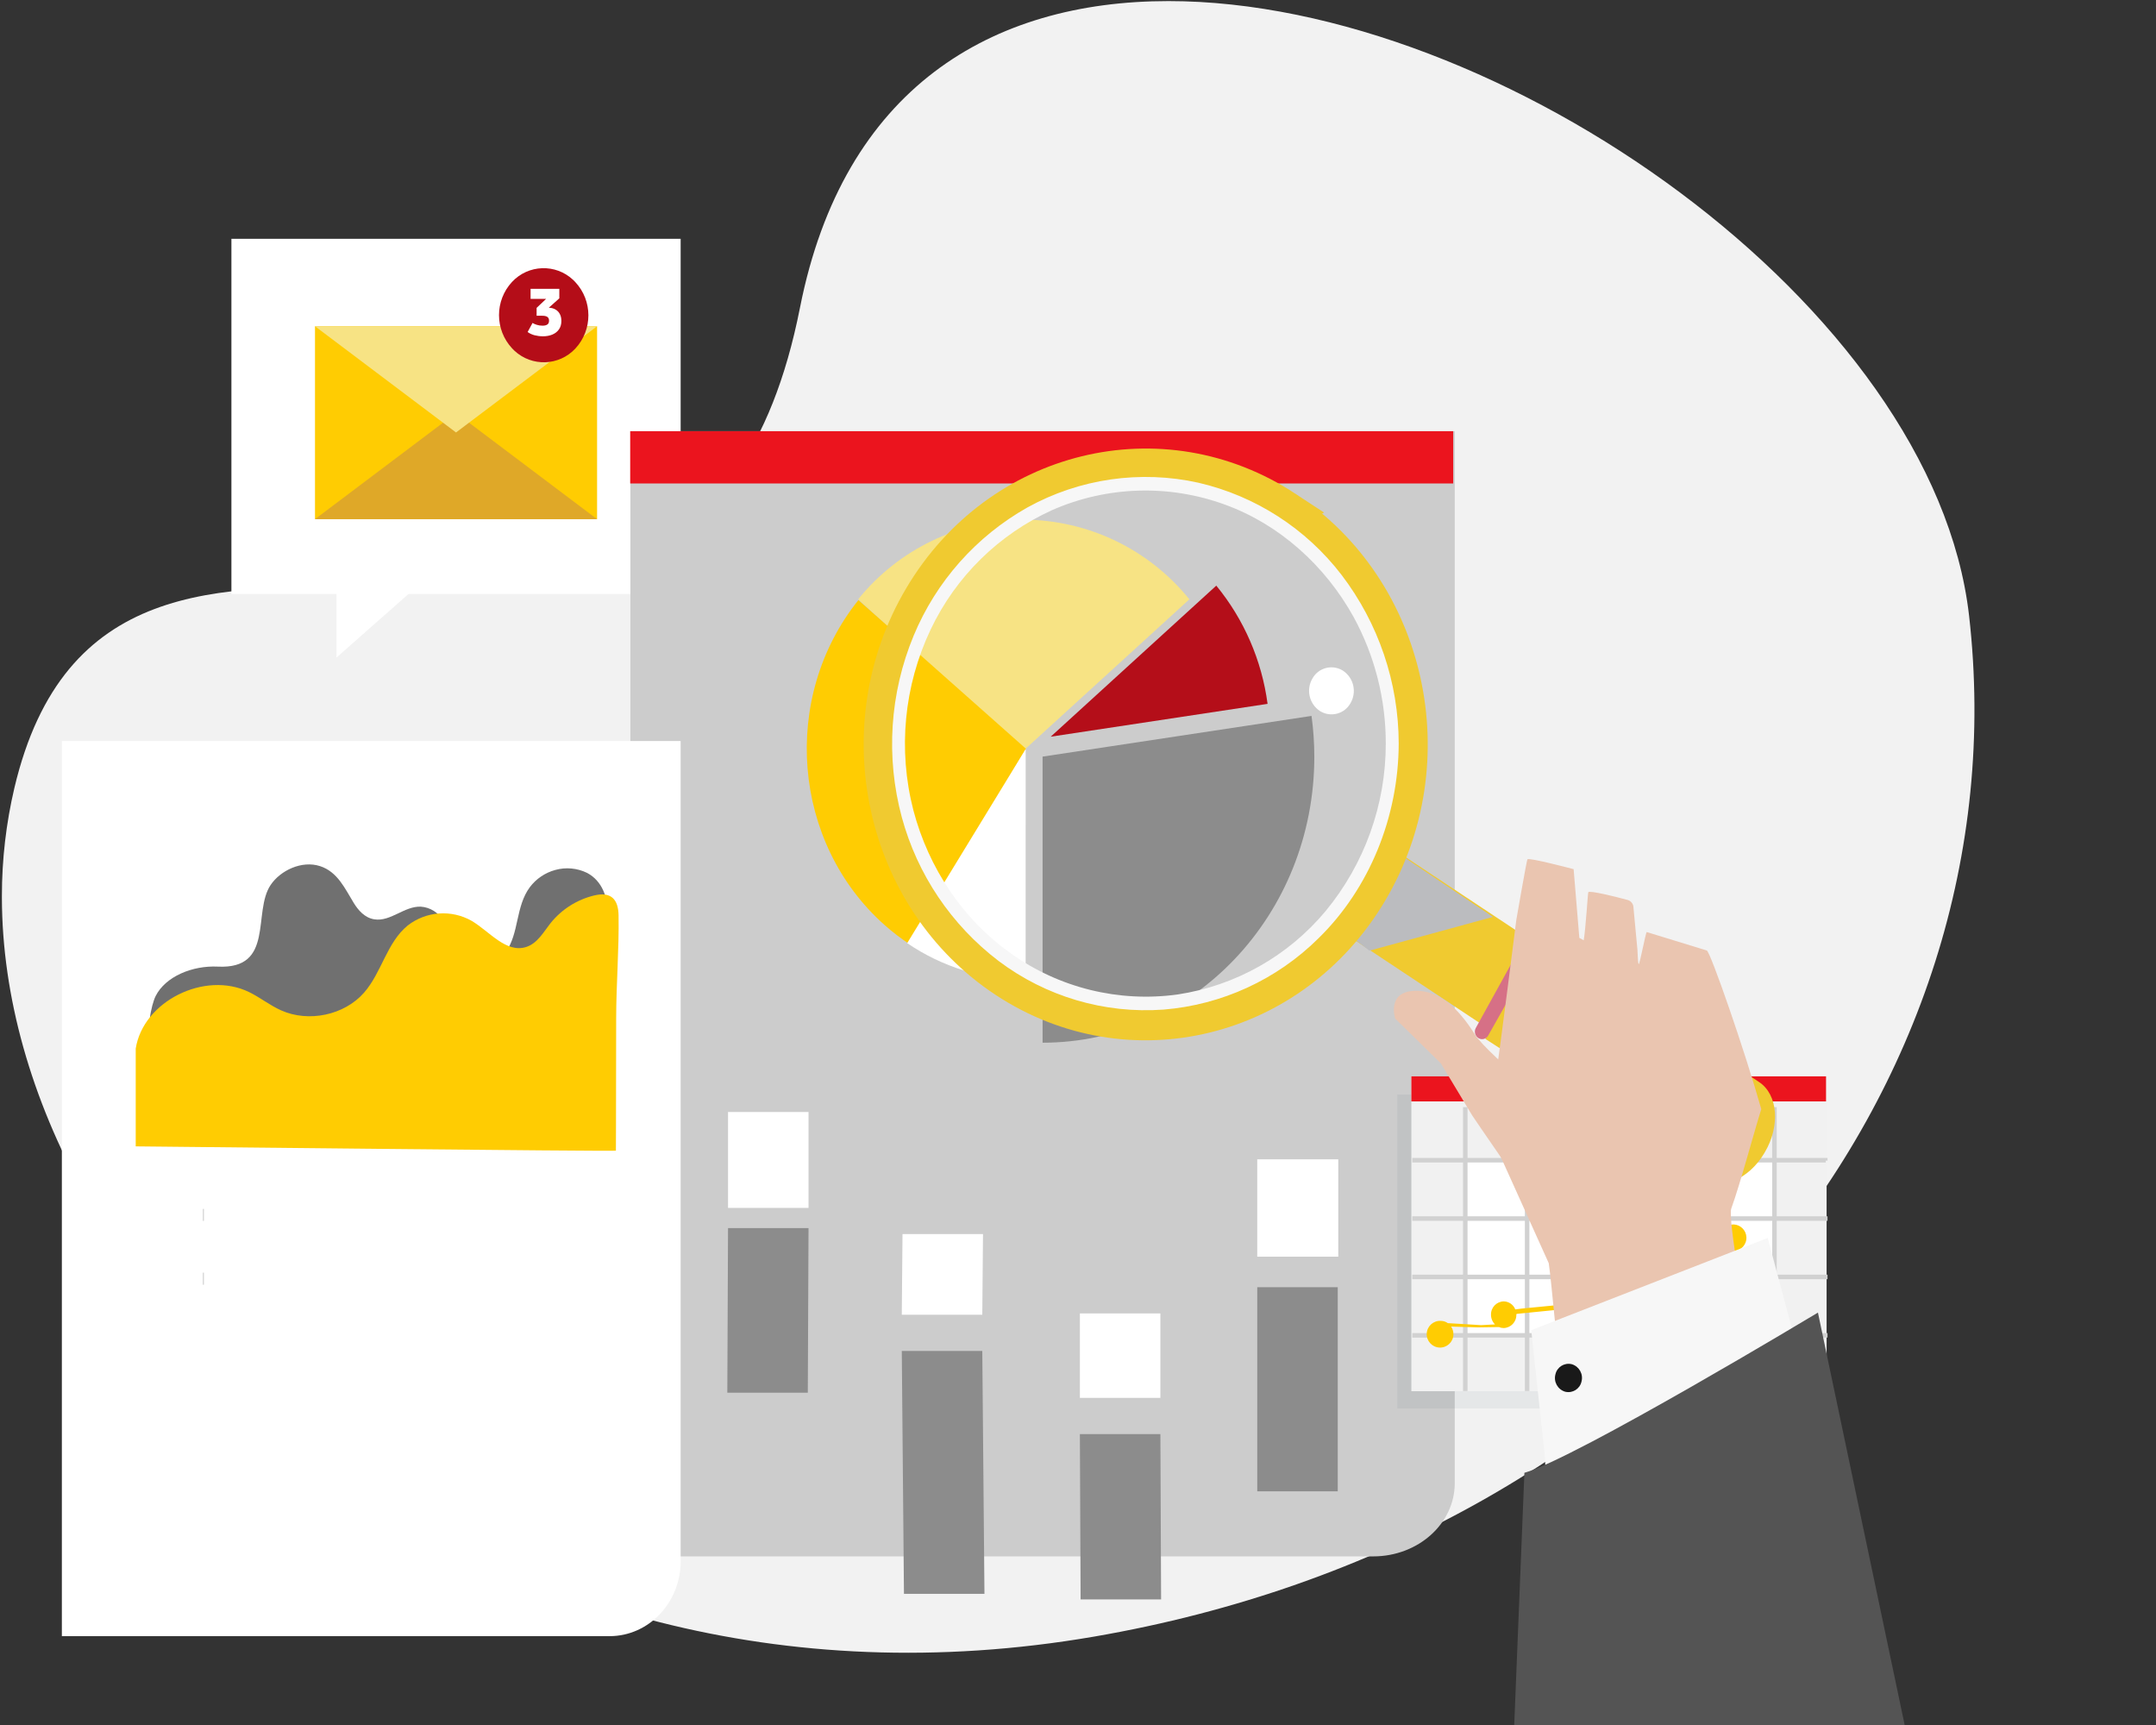 <svg id="eXtL6JIqPzv1" xmlns="http://www.w3.org/2000/svg" xmlns:xlink="http://www.w3.org/1999/xlink" viewBox="0 0 600 480" shape-rendering="geometricPrecision" text-rendering="geometricPrecision" style="background-color:transparent">
<rect x="0" y="0" width="600" height="480" fill="#333333" stroke="none"/>
<style><![CDATA[
#eXtL6JIqPzv6_ts {animation: eXtL6JIqPzv6_ts__ts 6900ms linear infinite normal forwards}@keyframes eXtL6JIqPzv6_ts__ts { 0% {transform: translate(126.912px,117.622px) scale(1,1)} 47.826% {transform: translate(126.912px,117.622px) scale(1,1);animation-timing-function: cubic-bezier(0.18,0,0.39,1)} 62.565% {transform: translate(126.912px,117.622px) scale(0.85,0.85);animation-timing-function: cubic-bezier(0.17,0,0.83,1)} 81.159% {transform: translate(126.912px,117.622px) scale(0.85,0.85);animation-timing-function: cubic-bezier(0.18,0,0.39,1)} 91.797% {transform: translate(126.912px,117.622px) scale(1,1)} 100% {transform: translate(126.912px,117.622px) scale(1,1)}} #eXtL6JIqPzv13_ts {animation: eXtL6JIqPzv13_ts__ts 6900ms linear infinite normal forwards}@keyframes eXtL6JIqPzv13_ts__ts { 0% {transform: translate(151.309px,87.714px) scale(1,1)} 46.855% {transform: translate(151.309px,87.714px) scale(1,1);animation-timing-function: cubic-bezier(0.25,1,0.25,1)} 60.87% {transform: translate(151.309px,87.714px) scale(0,0);animation-timing-function: cubic-bezier(0.68,-0.55,0.265,1.55)} 84.551% {transform: translate(151.309px,87.714px) scale(0,0);animation-timing-function: cubic-bezier(0.175,0.885,0.32,1.275)} 92.275% {transform: translate(151.309px,87.714px) scale(1,1)} 100% {transform: translate(151.309px,87.714px) scale(1,1)}} #eXtL6JIqPzv25_ts {animation: eXtL6JIqPzv25_ts__ts 6900ms linear infinite normal forwards}@keyframes eXtL6JIqPzv25_ts__ts { 0% {transform: translate(285.142px,209.372px) scale(1,1)} 8.696% {transform: translate(285.142px,209.372px) scale(1,1);animation-timing-function: cubic-bezier(0.17,0,0.83,1)} 86.232% {transform: translate(285.142px,209.372px) scale(1,1);animation-timing-function: cubic-bezier(0.17,0,0.83,1)} 92.275% {transform: translate(285.142px,209.372px) scale(0.9,0.9)} 100% {transform: translate(285.142px,209.372px) scale(1,1)}} #eXtL6JIqPzv25 {animation: eXtL6JIqPzv25_c_o 6900ms linear infinite normal forwards}@keyframes eXtL6JIqPzv25_c_o { 0% {opacity: 1} 18.841% {opacity: 1;animation-timing-function: cubic-bezier(0.37,0,0.72,1)} 29.464% {opacity: 0.31;animation-timing-function: cubic-bezier(0.42,0,0.72,1)} 84.783% {opacity: 0.31;animation-timing-function: cubic-bezier(0.42,0,0.39,1)} 92.275% {opacity: 1} 100% {opacity: 1}} #eXtL6JIqPzv38 {animation: eXtL6JIqPzv38__m 6900ms linear infinite normal forwards}@keyframes eXtL6JIqPzv38__m { 0% {d: path('M-11,-17.4C-11,-17.4,11.402,-17.4,11.402,-17.4C11.402,-17.4,11.201,28.4,11.201,28.4C11.201,28.4,-11.201,28.4,-11.201,28.4C-11.201,28.4,-11,-17.4,-11,-17.4Z')} 11.594% {d: path('M-11,-17.4C-11,-17.4,11.402,-17.4,11.402,-17.4C11.402,-17.4,11.201,28.4,11.201,28.4C11.201,28.4,-11.201,28.4,-11.201,28.4C-11.201,28.4,-11,-17.4,-11,-17.4Z')} 26.333% {d: path('M-11.201,-28.4C-11.201,-28.4,11.201,-28.4,11.201,-28.4C11.201,-28.4,11.201,28.4,11.201,28.4C11.201,28.4,-11.201,28.4,-11.201,28.4C-11.201,28.4,-11.201,-28.4,-11.201,-28.4Z')} 46.377% {d: path('M-11.201,-28.4C-11.201,-28.4,11.201,-28.4,11.201,-28.4C11.201,-28.4,11.201,28.4,11.201,28.4C11.201,28.4,-11.201,28.4,-11.201,28.4C-11.201,28.4,-11.201,-28.4,-11.201,-28.4Z')} 92.754% {d: path('M-11,-17.4C-11,-17.4,11.402,-17.4,11.402,-17.4C11.402,-17.4,11.201,28.4,11.201,28.4C11.201,28.4,-11.201,28.4,-11.201,28.4C-11.201,28.4,-11,-17.4,-11,-17.4Z')} 100% {d: path('M-11,-17.4C-11,-17.4,11.402,-17.4,11.402,-17.4C11.402,-17.4,11.201,28.4,11.201,28.4C11.201,28.4,-11.201,28.4,-11.201,28.4C-11.201,28.4,-11,-17.4,-11,-17.4Z')}} #eXtL6JIqPzv40 {animation: eXtL6JIqPzv40__m 6900ms linear infinite normal forwards}@keyframes eXtL6JIqPzv40__m { 0% {d: path('M-11,-2.346C-11,-2.346,11.402,-2.346,11.402,-2.346C11.402,-2.346,11.402,24.346,11.402,24.346C11.402,24.346,-11,24.346,-11,24.346C-11,24.346,-11,-2.346,-11,-2.346Z')} 11.594% {d: path('M-11,-2.346C-11,-2.346,11.402,-2.346,11.402,-2.346C11.402,-2.346,11.402,24.346,11.402,24.346C11.402,24.346,-11,24.346,-11,24.346C-11,24.346,-11,-2.346,-11,-2.346Z')} 26.333% {d: path('M-11.201,-13.346C-11.201,-13.346,11.201,-13.346,11.201,-13.346C11.201,-13.346,11.201,13.346,11.201,13.346C11.201,13.346,-11.201,13.346,-11.201,13.346C-11.201,13.346,-11.201,-13.346,-11.201,-13.346Z')} 46.377% {d: path('M-11.201,-13.346C-11.201,-13.346,11.201,-13.346,11.201,-13.346C11.201,-13.346,11.201,13.346,11.201,13.346C11.201,13.346,-11.201,13.346,-11.201,13.346C-11.201,13.346,-11.201,-13.346,-11.201,-13.346Z')} 92.754% {d: path('M-11,-2.346C-11,-2.346,11.402,-2.346,11.402,-2.346C11.402,-2.346,11.402,24.346,11.402,24.346C11.402,24.346,-11,24.346,-11,24.346C-11,24.346,-11,-2.346,-11,-2.346Z')} 100% {d: path('M-11,-2.346C-11,-2.346,11.402,-2.346,11.402,-2.346C11.402,-2.346,11.402,24.346,11.402,24.346C11.402,24.346,-11,24.346,-11,24.346C-11,24.346,-11,-2.346,-11,-2.346Z')}} #eXtL6JIqPzv43 {animation: eXtL6JIqPzv43__m 6900ms linear infinite normal forwards}@keyframes eXtL6JIqPzv43__m { 0% {d: path('M-11.804,-27.292C-11.804,-27.292,10.598,-27.292,10.598,-27.292C10.598,-27.292,11.201,40.292,11.201,40.292C11.201,40.292,-11.201,40.292,-11.201,40.292C-11.201,40.292,-11.804,-27.292,-11.804,-27.292Z')} 19.072% {d: path('M-11.804,-27.292C-11.804,-27.292,10.598,-27.292,10.598,-27.292C10.598,-27.292,11.201,40.292,11.201,40.292C11.201,40.292,-11.201,40.292,-11.201,40.292C-11.201,40.292,-11.804,-27.292,-11.804,-27.292Z');animation-timing-function: cubic-bezier(0.33,0,0.67,1)} 33.333% {d: path('M-11.201,-40.292C-11.201,-40.292,11.201,-40.292,11.201,-40.292C11.201,-40.292,11.201,40.292,11.201,40.292C11.201,40.292,-11.201,40.292,-11.201,40.292C-11.201,40.292,-11.201,-40.292,-11.201,-40.292Z');animation-timing-function: cubic-bezier(0.33,0,0.67,1)} 75.362% {d: path('M-11.201,-40.292C-11.201,-40.292,11.201,-40.292,11.201,-40.292C11.201,-40.292,11.201,40.292,11.201,40.292C11.201,40.292,-11.201,40.292,-11.201,40.292C-11.201,40.292,-11.201,-40.292,-11.201,-40.292Z');animation-timing-function: cubic-bezier(0.33,0,0.83,1)} 92.522% {d: path('M-11.804,-27.292C-11.804,-27.292,10.598,-27.292,10.598,-27.292C10.598,-27.292,11.201,40.292,11.201,40.292C11.201,40.292,-11.201,40.292,-11.201,40.292C-11.201,40.292,-11.804,-27.292,-11.804,-27.292Z')} 100% {d: path('M-11.804,-27.292C-11.804,-27.292,10.598,-27.292,10.598,-27.292C10.598,-27.292,11.201,40.292,11.201,40.292C11.201,40.292,-11.201,40.292,-11.201,40.292C-11.201,40.292,-11.804,-27.292,-11.804,-27.292Z')}} #eXtL6JIqPzv45 {animation: eXtL6JIqPzv45__m 6900ms linear infinite normal forwards}@keyframes eXtL6JIqPzv45__m { 0% {d: path('M-11.603,22.773C-11.603,22.773,10.799,22.773,10.799,22.773C10.799,22.773,10.598,45.227,10.598,45.227C10.598,45.227,-11.804,45.227,-11.804,45.227C-11.804,45.227,-11.603,22.773,-11.603,22.773Z')} 19.072% {d: path('M-11.603,22.773C-11.603,22.773,10.799,22.773,10.799,22.773C10.799,22.773,10.598,45.227,10.598,45.227C10.598,45.227,-11.804,45.227,-11.804,45.227C-11.804,45.227,-11.603,22.773,-11.603,22.773Z');animation-timing-function: cubic-bezier(0.33,0,0.67,1)} 33.333% {d: path('M-11.201,-32.227C-11.201,-32.227,11.201,-32.227,11.201,-32.227C11.201,-32.227,11.201,32.227,11.201,32.227C11.201,32.227,-11.201,32.227,-11.201,32.227C-11.201,32.227,-11.201,-32.227,-11.201,-32.227Z');animation-timing-function: cubic-bezier(0.33,0,0.67,1)} 75.362% {d: path('M-11.201,-32.227C-11.201,-32.227,11.201,-32.227,11.201,-32.227C11.201,-32.227,11.201,32.227,11.201,32.227C11.201,32.227,-11.201,32.227,-11.201,32.227C-11.201,32.227,-11.201,-32.227,-11.201,-32.227Z');animation-timing-function: cubic-bezier(0.33,0,0.83,1)} 92.522% {d: path('M-11.603,22.773C-11.603,22.773,10.799,22.773,10.799,22.773C10.799,22.773,10.598,45.227,10.598,45.227C10.598,45.227,-11.804,45.227,-11.804,45.227C-11.804,45.227,-11.603,22.773,-11.603,22.773Z')} 100% {d: path('M-11.603,22.773C-11.603,22.773,10.799,22.773,10.799,22.773C10.799,22.773,10.598,45.227,10.598,45.227C10.598,45.227,-11.804,45.227,-11.804,45.227C-11.804,45.227,-11.603,22.773,-11.603,22.773Z')}} #eXtL6JIqPzv48 {animation: eXtL6JIqPzv48__m 6900ms linear infinite normal forwards}@keyframes eXtL6JIqPzv48__m { 0% {d: path('M-11.402,-16.002C-11.402,-16.002,11,-16.002,11,-16.002C11,-16.002,11.201,30.002,11.201,30.002C11.201,30.002,-11.201,30.002,-11.201,30.002C-11.201,30.002,-11.402,-16.002,-11.402,-16.002Z')} 23.188% {d: path('M-11.402,-16.002C-11.402,-16.002,11,-16.002,11,-16.002C11,-16.002,11.201,30.002,11.201,30.002C11.201,30.002,-11.201,30.002,-11.201,30.002C-11.201,30.002,-11.402,-16.002,-11.402,-16.002Z')} 34.783% {d: path('M-11.201,-30.002C-11.201,-30.002,11.201,-30.002,11.201,-30.002C11.201,-30.002,11.201,30.002,11.201,30.002C11.201,30.002,-11.201,30.002,-11.201,30.002C-11.201,30.002,-11.201,-30.002,-11.201,-30.002Z')} 76.812% {d: path('M-11.201,-30.002C-11.201,-30.002,11.201,-30.002,11.201,-30.002C11.201,-30.002,11.201,30.002,11.201,30.002C11.201,30.002,-11.201,30.002,-11.201,30.002C-11.201,30.002,-11.201,-30.002,-11.201,-30.002Z')} 92.754% {d: path('M-11.402,-16.002C-11.402,-16.002,11,-16.002,11,-16.002C11,-16.002,11.201,30.002,11.201,30.002C11.201,30.002,-11.201,30.002,-11.201,30.002C-11.201,30.002,-11.402,-16.002,-11.402,-16.002Z')} 100% {d: path('M-11.402,-16.002C-11.402,-16.002,11,-16.002,11,-16.002C11,-16.002,11.201,30.002,11.201,30.002C11.201,30.002,-11.201,30.002,-11.201,30.002C-11.201,30.002,-11.402,-16.002,-11.402,-16.002Z')}} #eXtL6JIqPzv50 {animation: eXtL6JIqPzv50__m 6900ms linear infinite normal forwards}@keyframes eXtL6JIqPzv50__m { 0% {d: path('M-11.402,10.414C-11.402,10.414,11,10.414,11,10.414C11,10.414,11,33.913,11,33.913C11,33.913,-11.402,33.913,-11.402,33.913C-11.402,33.913,-11.402,10.414,-11.402,10.414Z')} 24.638% {d: path('M-11.402,10.414C-11.402,10.414,11,10.414,11,10.414C11,10.414,11,33.913,11,33.913C11,33.913,-11.402,33.913,-11.402,33.913C-11.402,33.913,-11.402,10.414,-11.402,10.414Z')} 36.232% {d: path('M-11.201,-19.913C-11.201,-19.913,11.201,-19.913,11.201,-19.913C11.201,-19.913,11.201,19.913,11.201,19.913C11.201,19.913,-11.201,19.913,-11.201,19.913C-11.201,19.913,-11.201,-19.913,-11.201,-19.913Z')} 76.812% {d: path('M-11.201,-19.913C-11.201,-19.913,11.201,-19.913,11.201,-19.913C11.201,-19.913,11.201,19.913,11.201,19.913C11.201,19.913,-11.201,19.913,-11.201,19.913C-11.201,19.913,-11.201,-19.913,-11.201,-19.913Z')} 92.754% {d: path('M-11.402,10.414C-11.402,10.414,11,10.414,11,10.414C11,10.414,11,33.913,11,33.913C11,33.913,-11.402,33.913,-11.402,33.913C-11.402,33.913,-11.402,10.414,-11.402,10.414Z')} 100% {d: path('M-11.402,10.414C-11.402,10.414,11,10.414,11,10.414C11,10.414,11,33.913,11,33.913C11,33.913,-11.402,33.913,-11.402,33.913C-11.402,33.913,-11.402,10.414,-11.402,10.414Z')}} #eXtL6JIqPzv55 {animation: eXtL6JIqPzv55__m 6900ms linear infinite normal forwards}@keyframes eXtL6JIqPzv55__m { 0% {d: path('M-11.274,-0.767C-11.274,-0.767,11.274,-0.767,11.274,-0.767C11.274,-0.767,11.274,26.318,11.274,26.318C11.274,26.318,-11.274,26.318,-11.274,26.318C-11.274,26.318,-11.274,-0.767,-11.274,-0.767Z')} 19.13% {d: path('M-11.274,-0.767C-11.274,-0.767,11.274,-0.767,11.274,-0.767C11.274,-0.767,11.274,26.318,11.274,26.318C11.274,26.318,-11.274,26.318,-11.274,26.318C-11.274,26.318,-11.274,-0.767,-11.274,-0.767Z');animation-timing-function: cubic-bezier(0.23,1,0.32,1)} 40.58% {d: path('M-11.274,-26.318C-11.274,-26.318,11.274,-26.318,11.274,-26.318C11.274,-26.318,11.274,26.318,11.274,26.318C11.274,26.318,-11.274,26.318,-11.274,26.318C-11.274,26.318,-11.274,-26.318,-11.274,-26.318Z');animation-timing-function: cubic-bezier(0.23,1,0.32,1)} 76.812% {d: path('M-11.274,-26.318C-11.274,-26.318,11.274,-26.318,11.274,-26.318C11.274,-26.318,11.274,26.318,11.274,26.318C11.274,26.318,-11.274,26.318,-11.274,26.318C-11.274,26.318,-11.274,-26.318,-11.274,-26.318Z');animation-timing-function: cubic-bezier(0.23,1,0.32,1)} 91.304% {d: path('M-11.274,-0.767C-11.274,-0.767,11.274,-0.767,11.274,-0.767C11.274,-0.767,11.274,26.318,11.274,26.318C11.274,26.318,-11.274,26.318,-11.274,26.318C-11.274,26.318,-11.274,-0.767,-11.274,-0.767Z')} 100% {d: path('M-11.274,-0.767C-11.274,-0.767,11.274,-0.767,11.274,-0.767C11.274,-0.767,11.274,26.318,11.274,26.318C11.274,26.318,-11.274,26.318,-11.274,26.318C-11.274,26.318,-11.274,-0.767,-11.274,-0.767Z')}} #eXtL6JIqPzv56 {animation: eXtL6JIqPzv56_c_o 6900ms linear infinite normal forwards}@keyframes eXtL6JIqPzv56_c_o { 0% {opacity: 0} 15.942% {opacity: 0} 36.232% {opacity: 1} 83.812% {opacity: 1;animation-timing-function: cubic-bezier(0.42,0,0.58,1)} 98.304% {opacity: 0} 100% {opacity: 0}} #eXtL6JIqPzv83 {animation: eXtL6JIqPzv83__m 6900ms linear infinite normal forwards}@keyframes eXtL6JIqPzv83__m { 0% {d: path('M385.148,226.079L437.548,230.017L443.582,230.017L451.404,227.453L451.026,217.773L436.492,225.462L408.333,219.375L385.629,214.345L371.805,206.19L372.286,211.319L368.96,219.375L375.811,225.462L385.148,226.079Z')} 23.188% {d: path('M385.148,226.079L437.548,230.017L443.582,230.017L451.404,227.453L451.026,217.773L436.492,225.462L408.333,219.375L385.629,214.345L371.805,206.19L372.286,211.319L368.96,219.375L375.811,225.462L385.148,226.079Z')} 27.536% {d: path('M385.148,226.079L437.548,230.017L440.427,222.861L439.942,210.754L442.736,200.337L442.327,191.534L439.453,173.901L416.383,161.975L398.711,166.977L386.419,179.902L382.143,195.976L381.524,211.319L385.148,226.079Z')} 39.13% {d: path('M385.148,226.079L437.548,230.017L441.392,214.897L448.935,199.209L462.426,187.906L480.52,181.176L476.482,161.163L449.137,149.405L429.36,147.865L407.905,163.678L388.287,183.975L383.626,204.993L385.148,226.079Z')} 50.725% {d: path('M385.148,226.079L437.548,230.017L456.342,183.975L470.146,181.176L489.771,179.197L533.254,177.953L544.205,157.02L500.316,131.348L479.855,131.348L455.716,129.681L441.392,134.656L389.945,172.998L385.148,226.079Z')} 57.971% {d: path('M385.148,226.079L437.548,230.017L456.342,183.975L509.172,176.703L564.065,185.1L592.556,139.033L585.237,105.56L544.361,113.402L532.592,131.348L497.218,127.258L441.392,134.656L389.945,172.998L385.148,226.079Z')} 100% {d: path('M385.148,226.079L437.548,230.017L456.342,183.975L509.172,176.703L564.065,185.1L592.556,139.033L585.237,105.56L544.361,113.402L532.592,131.348L497.218,127.258L441.392,134.656L389.945,172.998L385.148,226.079Z')}} #eXtL6JIqPzv84_to {animation: eXtL6JIqPzv84_to__to 6900ms linear infinite normal forwards}@keyframes eXtL6JIqPzv84_to__to { 0% {offset-distance: 0%} 21.261% {offset-distance: 0%;animation-timing-function: cubic-bezier(0.33,0,0.67,1)} 60.87% {offset-distance: 100%} 100% {offset-distance: 100%}} #eXtL6JIqPzv84_tr {animation: eXtL6JIqPzv84_tr__tr 6900ms linear infinite normal forwards}@keyframes eXtL6JIqPzv84_tr__tr { 0% {transform: rotate(-14deg)} 23.188% {transform: rotate(-14deg);animation-timing-function: cubic-bezier(0.42,0,1,1)} 36.71% {transform: rotate(44deg)} 47.826% {transform: rotate(60deg)} 55.072% {transform: rotate(-7deg)} 100% {transform: rotate(-7deg)}} #eXtL6JIqPzv84 {animation: eXtL6JIqPzv84_c_o 6900ms linear infinite normal forwards}@keyframes eXtL6JIqPzv84_c_o { 0% {opacity: 0} 14.493% {opacity: 0} 33.333% {opacity: 1} 89.855% {opacity: 1} 99.507% {opacity: 0} 100% {opacity: 0}} #eXtL6JIqPzv112 {animation: eXtL6JIqPzv112__m 6900ms linear infinite normal forwards}@keyframes eXtL6JIqPzv112__m { 0% {d: path('M34.258,-5.633C32.26,-5.58,30.682,-3.919,30.732,-1.921C30.728,-0.937,31.105,0.01,31.784,0.721C31.784,0.721,26.549,5.464,26.549,5.464C26.549,5.464,25.616,6.31,25.616,6.31C25.001,5.782,24.218,5.491,23.408,5.489C21.41,5.542,19.832,7.203,19.882,9.201C19.872,10.44,20.474,11.604,21.49,12.313C21.49,12.313,18.803,16.872,18.803,16.872C18.421,17.84,18.039,18.807,17.658,19.772C17.396,19.707,17.128,19.673,16.858,19.672C15.581,19.687,14.414,20.395,13.812,21.521C13.812,21.521,6.525,19.136,6.525,19.136C6.525,19.136,-1.567,16.795,-1.567,16.795C-1.399,16.355,-1.313,15.888,-1.313,15.417C-1.209,13.47,-2.704,11.808,-4.651,11.704C-6.598,11.6,-8.261,13.095,-8.365,15.042C-8.372,15.167,-8.372,15.292,-8.365,15.417C-8.365,15.671,-8.34,15.925,-8.291,16.175C-8.291,16.175,-24.752,17.783,-24.752,17.783C-24.752,17.783,-26.538,18.014,-26.538,18.014C-27.062,16.681,-28.34,15.797,-29.772,15.778C-31.77,15.831,-33.348,17.492,-33.298,19.49C-33.303,20.502,-32.904,21.474,-32.188,22.19C-32.188,22.19,-36.031,22.389,-36.031,22.389C-36.031,22.389,-45.311,21.84,-45.311,21.84C-45.886,21.427,-46.575,21.205,-47.283,21.205C-49.333,21.099,-51.08,22.675,-51.185,24.725C-51.29,26.775,-49.715,28.523,-47.665,28.628C-45.615,28.733,-43.868,27.158,-43.763,25.108C-43.76,25.045,-43.758,24.98,-43.758,24.917C-43.756,24.16,-43.978,23.419,-44.397,22.789C-44.397,22.789,-36.902,23.02,-36.902,23.02C-36.902,23.02,-31.099,22.93,-31.099,22.93C-30.68,23.11,-30.228,23.204,-29.772,23.204C-27.774,23.151,-26.196,21.49,-26.246,19.492C-26.246,19.442,-26.251,19.392,-26.253,19.344C-26.253,19.344,-26.013,19.244,-26.013,19.244C-26.013,19.244,-7.806,17.421,-7.806,17.421C-7.185,18.472,-6.059,19.121,-4.839,19.132C-3.846,19.127,-2.903,18.692,-2.255,17.94C-2.255,17.94,5.02,19.74,5.02,19.74C5.02,19.74,13.376,22.84,13.376,22.84C13.348,23.024,13.333,23.209,13.332,23.395C13.228,25.342,14.723,27.005,16.67,27.109C18.617,27.213,20.28,25.718,20.384,23.771C20.391,23.646,20.391,23.52,20.384,23.395C20.394,22.177,19.813,21.029,18.826,20.315C20.105,17.072,21.384,16.079,22.665,12.836C22.908,12.891,23.157,12.92,23.406,12.92C25.404,12.867,26.982,11.206,26.932,9.208C26.933,8.554,26.766,7.911,26.449,7.339C26.449,7.339,28.619,5.372,28.619,5.372C28.619,5.372,30.881,3.323,30.881,3.323C30.881,3.323,32.881,1.506,32.881,1.506C33.312,1.698,33.779,1.797,34.251,1.797C36.301,1.696,37.88,-0.047,37.779,-2.097C37.685,-4.006,36.16,-5.532,34.251,-5.626')} 54.594% {d: path('M34.258,-5.633C32.26,-5.58,30.682,-3.919,30.732,-1.921C30.728,-0.937,31.105,0.01,31.784,0.721C31.784,0.721,26.549,5.464,26.549,5.464C26.549,5.464,25.616,6.31,25.616,6.31C25.001,5.782,24.218,5.491,23.408,5.489C21.41,5.542,19.832,7.203,19.882,9.201C19.872,10.44,20.474,11.604,21.49,12.313C21.49,12.313,18.803,16.872,18.803,16.872C18.421,17.84,18.039,18.807,17.658,19.772C17.396,19.707,17.128,19.673,16.858,19.672C15.581,19.687,14.414,20.395,13.812,21.521C13.812,21.521,6.525,19.136,6.525,19.136C6.525,19.136,-1.567,16.795,-1.567,16.795C-1.399,16.355,-1.313,15.888,-1.313,15.417C-1.209,13.47,-2.704,11.808,-4.651,11.704C-6.598,11.6,-8.261,13.095,-8.365,15.042C-8.372,15.167,-8.372,15.292,-8.365,15.417C-8.365,15.671,-8.34,15.925,-8.291,16.175C-8.291,16.175,-24.752,17.783,-24.752,17.783C-24.752,17.783,-26.538,18.014,-26.538,18.014C-27.062,16.681,-28.34,15.797,-29.772,15.778C-31.77,15.831,-33.348,17.492,-33.298,19.49C-33.303,20.502,-32.904,21.474,-32.188,22.19C-32.188,22.19,-36.031,22.389,-36.031,22.389C-36.031,22.389,-45.311,21.84,-45.311,21.84C-45.886,21.427,-46.575,21.205,-47.283,21.205C-49.333,21.099,-51.08,22.675,-51.185,24.725C-51.29,26.775,-49.715,28.523,-47.665,28.628C-45.615,28.733,-43.868,27.158,-43.763,25.108C-43.76,25.045,-43.758,24.98,-43.758,24.917C-43.756,24.16,-43.978,23.419,-44.397,22.789C-44.397,22.789,-36.902,23.02,-36.902,23.02C-36.902,23.02,-31.099,22.93,-31.099,22.93C-30.68,23.11,-30.228,23.204,-29.772,23.204C-27.774,23.151,-26.196,21.49,-26.246,19.492C-26.246,19.442,-26.251,19.392,-26.253,19.344C-26.253,19.344,-26.013,19.244,-26.013,19.244C-26.013,19.244,-7.806,17.421,-7.806,17.421C-7.185,18.472,-6.059,19.121,-4.839,19.132C-3.846,19.127,-2.903,18.692,-2.255,17.94C-2.255,17.94,5.02,19.74,5.02,19.74C5.02,19.74,13.376,22.84,13.376,22.84C13.348,23.024,13.333,23.209,13.332,23.395C13.228,25.342,14.723,27.005,16.67,27.109C18.617,27.213,20.28,25.718,20.384,23.771C20.391,23.646,20.391,23.52,20.384,23.395C20.394,22.177,19.813,21.029,18.826,20.315C20.105,17.072,21.384,16.079,22.665,12.836C22.908,12.891,23.157,12.92,23.406,12.92C25.404,12.867,26.982,11.206,26.932,9.208C26.933,8.554,26.766,7.911,26.449,7.339C26.449,7.339,28.619,5.372,28.619,5.372C28.619,5.372,30.881,3.323,30.881,3.323C30.881,3.323,32.881,1.506,32.881,1.506C33.312,1.698,33.779,1.797,34.251,1.797C36.301,1.696,37.88,-0.047,37.779,-2.097C37.685,-4.006,36.16,-5.532,34.251,-5.626');animation-timing-function: cubic-bezier(0.18,0,0.39,1)} 68.116% {d: path('M47.664,-28.633C45.666,-28.58,44.088,-26.919,44.138,-24.921C44.134,-23.937,44.511,-22.99,45.19,-22.279C45.19,-22.279,32.924,-11.161,32.924,-11.161C32.924,-11.161,31.991,-10.315,31.991,-10.315C31.376,-10.843,30.593,-11.134,29.783,-11.136C27.785,-11.083,26.207,-9.422,26.257,-7.424C26.247,-6.185,26.849,-5.021,27.865,-4.312C27.865,-4.312,25.178,2.497,25.178,2.497C24.796,3.465,24.414,4.432,24.033,5.397C23.771,5.332,23.503,5.298,23.233,5.297C21.956,5.312,20.789,6.02,20.187,7.146C20.187,7.146,8.338,-0.739,8.338,-0.739C8.338,-0.739,-0.442,-6.58,-0.442,-6.58C-0.274,-7.02,-0.188,-7.487,-0.188,-7.958C-0.084,-9.905,-1.579,-11.567,-3.526,-11.671C-5.473,-11.775,-7.136,-10.28,-7.24,-8.333C-7.247,-8.208,-7.247,-8.083,-7.24,-7.958C-7.24,-7.704,-7.215,-7.45,-7.166,-7.2C-7.166,-7.2,-23.783,-0.061,-23.783,-0.061C-23.783,-0.061,-25.413,0.639,-25.413,0.639C-25.937,-0.694,-27.215,-1.578,-28.647,-1.597C-30.645,-1.544,-32.223,0.117,-32.173,2.115C-32.178,3.127,-31.779,4.099,-31.063,4.815C-31.063,4.815,-33.531,7.764,-33.531,7.764C-33.531,7.764,-45.311,21.84,-45.311,21.84C-45.886,21.427,-46.575,21.205,-47.283,21.205C-49.333,21.1,-51.08,22.675,-51.185,24.725C-51.29,26.775,-49.715,28.523,-47.665,28.628C-45.615,28.733,-43.868,27.158,-43.763,25.108C-43.76,25.045,-43.758,24.98,-43.758,24.917C-43.756,24.16,-43.978,23.419,-44.397,22.789C-44.397,22.789,-34.339,10.77,-34.339,10.77C-34.339,10.77,-29.974,5.555,-29.974,5.555C-29.555,5.735,-29.103,5.829,-28.647,5.829C-26.649,5.776,-25.071,4.115,-25.121,2.117C-25.121,2.067,-25.126,2.017,-25.128,1.969C-25.128,1.969,-24.888,1.869,-24.888,1.869C-24.888,1.869,-6.681,-5.954,-6.681,-5.954C-6.06,-4.903,-4.934,-4.254,-3.714,-4.243C-2.721,-4.248,-1.778,-4.683,-1.13,-5.435C-1.13,-5.435,6.833,-0.135,6.833,-0.135C6.833,-0.135,19.751,8.465,19.751,8.465C19.723,8.649,19.708,8.834,19.707,9.02C19.603,10.967,21.098,12.63,23.045,12.734C24.992,12.838,26.655,11.343,26.759,9.396C26.766,9.271,26.766,9.145,26.759,9.02C26.769,7.802,26.188,6.654,25.201,5.94C26.48,2.697,27.759,-0.546,29.04,-3.789C29.283,-3.734,29.532,-3.705,29.781,-3.705C31.779,-3.758,33.357,-5.419,33.307,-7.417C33.308,-8.071,33.141,-8.714,32.824,-9.286C32.824,-9.286,34.994,-11.253,34.994,-11.253C34.994,-11.253,44.287,-19.677,44.287,-19.677C44.287,-19.677,46.287,-21.494,46.287,-21.494C46.718,-21.302,47.185,-21.203,47.657,-21.203C49.707,-21.304,51.287,-23.047,51.186,-25.097C51.092,-27.006,49.566,-28.532,47.657,-28.626')} 79.71% {d: path('M47.664,-28.633C45.666,-28.58,44.088,-26.919,44.138,-24.921C44.134,-23.937,44.511,-22.99,45.19,-22.279C45.19,-22.279,32.924,-11.161,32.924,-11.161C32.924,-11.161,31.991,-10.315,31.991,-10.315C31.376,-10.843,30.593,-11.134,29.783,-11.136C27.785,-11.083,26.207,-9.422,26.257,-7.424C26.247,-6.185,26.849,-5.021,27.865,-4.312C27.865,-4.312,25.178,2.497,25.178,2.497C24.796,3.465,24.414,4.432,24.033,5.397C23.771,5.332,23.503,5.298,23.233,5.297C21.956,5.312,20.789,6.02,20.187,7.146C20.187,7.146,8.338,-0.739,8.338,-0.739C8.338,-0.739,-0.442,-6.58,-0.442,-6.58C-0.274,-7.02,-0.188,-7.487,-0.188,-7.958C-0.084,-9.905,-1.579,-11.567,-3.526,-11.671C-5.473,-11.775,-7.136,-10.28,-7.24,-8.333C-7.247,-8.208,-7.247,-8.083,-7.24,-7.958C-7.24,-7.704,-7.215,-7.45,-7.166,-7.2C-7.166,-7.2,-23.783,-0.061,-23.783,-0.061C-23.783,-0.061,-25.413,0.639,-25.413,0.639C-25.937,-0.694,-27.215,-1.578,-28.647,-1.597C-30.645,-1.544,-32.223,0.117,-32.173,2.115C-32.178,3.127,-31.779,4.099,-31.063,4.815C-31.063,4.815,-33.531,7.764,-33.531,7.764C-33.531,7.764,-45.311,21.84,-45.311,21.84C-45.886,21.427,-46.575,21.205,-47.283,21.205C-49.333,21.1,-51.08,22.675,-51.185,24.725C-51.29,26.775,-49.715,28.523,-47.665,28.628C-45.615,28.733,-43.868,27.158,-43.763,25.108C-43.76,25.045,-43.758,24.98,-43.758,24.917C-43.756,24.16,-43.978,23.419,-44.397,22.789C-44.397,22.789,-34.339,10.77,-34.339,10.77C-34.339,10.77,-29.974,5.555,-29.974,5.555C-29.555,5.735,-29.103,5.829,-28.647,5.829C-26.649,5.776,-25.071,4.115,-25.121,2.117C-25.121,2.067,-25.126,2.017,-25.128,1.969C-25.128,1.969,-24.888,1.869,-24.888,1.869C-24.888,1.869,-6.681,-5.954,-6.681,-5.954C-6.06,-4.903,-4.934,-4.254,-3.714,-4.243C-2.721,-4.248,-1.778,-4.683,-1.13,-5.435C-1.13,-5.435,6.833,-0.135,6.833,-0.135C6.833,-0.135,19.751,8.465,19.751,8.465C19.723,8.649,19.708,8.834,19.707,9.02C19.603,10.967,21.098,12.63,23.045,12.734C24.992,12.838,26.655,11.343,26.759,9.396C26.766,9.271,26.766,9.145,26.759,9.02C26.769,7.802,26.188,6.654,25.201,5.94C26.48,2.697,27.759,-0.546,29.04,-3.789C29.283,-3.734,29.532,-3.705,29.781,-3.705C31.779,-3.758,33.357,-5.419,33.307,-7.417C33.308,-8.071,33.141,-8.714,32.824,-9.286C32.824,-9.286,34.994,-11.253,34.994,-11.253C34.994,-11.253,44.287,-19.677,44.287,-19.677C44.287,-19.677,46.287,-21.494,46.287,-21.494C46.718,-21.302,47.185,-21.203,47.657,-21.203C49.707,-21.304,51.287,-23.047,51.186,-25.097C51.092,-27.006,49.566,-28.532,47.657,-28.626')} 85.986% {d: path('M34.258,-5.633C32.26,-5.58,30.682,-3.919,30.732,-1.921C30.728,-0.937,31.105,0.01,31.784,0.721C31.784,0.721,26.549,5.464,26.549,5.464C26.549,5.464,25.616,6.31,25.616,6.31C25.001,5.782,24.218,5.491,23.408,5.489C21.41,5.542,19.832,7.203,19.882,9.201C19.872,10.44,20.474,11.604,21.49,12.313C21.49,12.313,18.803,16.872,18.803,16.872C18.421,17.84,18.039,18.807,17.658,19.772C17.396,19.707,17.128,19.673,16.858,19.672C15.581,19.687,14.414,20.395,13.812,21.521C13.812,21.521,6.525,19.136,6.525,19.136C6.525,19.136,-1.567,16.795,-1.567,16.795C-1.399,16.355,-1.313,15.888,-1.313,15.417C-1.209,13.47,-2.704,11.808,-4.651,11.704C-6.598,11.6,-8.261,13.095,-8.365,15.042C-8.372,15.167,-8.372,15.292,-8.365,15.417C-8.365,15.671,-8.34,15.925,-8.291,16.175C-8.291,16.175,-24.752,17.783,-24.752,17.783C-24.752,17.783,-26.538,18.014,-26.538,18.014C-27.062,16.681,-28.34,15.797,-29.772,15.778C-31.77,15.831,-33.348,17.492,-33.298,19.49C-33.303,20.502,-32.904,21.474,-32.188,22.19C-32.188,22.19,-36.031,22.389,-36.031,22.389C-36.031,22.389,-45.311,21.84,-45.311,21.84C-45.886,21.427,-46.575,21.205,-47.283,21.205C-49.333,21.099,-51.08,22.675,-51.185,24.725C-51.29,26.775,-49.715,28.523,-47.665,28.628C-45.615,28.733,-43.868,27.158,-43.763,25.108C-43.76,25.045,-43.758,24.98,-43.758,24.917C-43.756,24.16,-43.978,23.419,-44.397,22.789C-44.397,22.789,-36.902,23.02,-36.902,23.02C-36.902,23.02,-31.099,22.93,-31.099,22.93C-30.68,23.11,-30.228,23.204,-29.772,23.204C-27.774,23.151,-26.196,21.49,-26.246,19.492C-26.246,19.442,-26.251,19.392,-26.253,19.344C-26.253,19.344,-26.013,19.244,-26.013,19.244C-26.013,19.244,-7.806,17.421,-7.806,17.421C-7.185,18.472,-6.059,19.121,-4.839,19.132C-3.846,19.127,-2.903,18.692,-2.255,17.94C-2.255,17.94,5.02,19.74,5.02,19.74C5.02,19.74,13.376,22.84,13.376,22.84C13.348,23.024,13.333,23.209,13.332,23.395C13.228,25.342,14.723,27.005,16.67,27.109C18.617,27.213,20.28,25.718,20.384,23.771C20.391,23.646,20.391,23.52,20.384,23.395C20.394,22.177,19.813,21.029,18.826,20.315C20.105,17.072,21.384,16.079,22.665,12.836C22.908,12.891,23.157,12.92,23.406,12.92C25.404,12.867,26.982,11.206,26.932,9.208C26.933,8.554,26.766,7.911,26.449,7.339C26.449,7.339,28.619,5.372,28.619,5.372C28.619,5.372,30.881,3.323,30.881,3.323C30.881,3.323,32.881,1.506,32.881,1.506C33.312,1.698,33.779,1.797,34.251,1.797C36.301,1.696,37.88,-0.047,37.779,-2.097C37.685,-4.006,36.16,-5.532,34.251,-5.626')} 100% {d: path('M34.258,-5.633C32.26,-5.58,30.682,-3.919,30.732,-1.921C30.728,-0.937,31.105,0.01,31.784,0.721C31.784,0.721,26.549,5.464,26.549,5.464C26.549,5.464,25.616,6.31,25.616,6.31C25.001,5.782,24.218,5.491,23.408,5.489C21.41,5.542,19.832,7.203,19.882,9.201C19.872,10.44,20.474,11.604,21.49,12.313C21.49,12.313,18.803,16.872,18.803,16.872C18.421,17.84,18.039,18.807,17.658,19.772C17.396,19.707,17.128,19.673,16.858,19.672C15.581,19.687,14.414,20.395,13.812,21.521C13.812,21.521,6.525,19.136,6.525,19.136C6.525,19.136,-1.567,16.795,-1.567,16.795C-1.399,16.355,-1.313,15.888,-1.313,15.417C-1.209,13.47,-2.704,11.808,-4.651,11.704C-6.598,11.6,-8.261,13.095,-8.365,15.042C-8.372,15.167,-8.372,15.292,-8.365,15.417C-8.365,15.671,-8.34,15.925,-8.291,16.175C-8.291,16.175,-24.752,17.783,-24.752,17.783C-24.752,17.783,-26.538,18.014,-26.538,18.014C-27.062,16.681,-28.34,15.797,-29.772,15.778C-31.77,15.831,-33.348,17.492,-33.298,19.49C-33.303,20.502,-32.904,21.474,-32.188,22.19C-32.188,22.19,-36.031,22.389,-36.031,22.389C-36.031,22.389,-45.311,21.84,-45.311,21.84C-45.886,21.427,-46.575,21.205,-47.283,21.205C-49.333,21.099,-51.08,22.675,-51.185,24.725C-51.29,26.775,-49.715,28.523,-47.665,28.628C-45.615,28.733,-43.868,27.158,-43.763,25.108C-43.76,25.045,-43.758,24.98,-43.758,24.917C-43.756,24.16,-43.978,23.419,-44.397,22.789C-44.397,22.789,-36.902,23.02,-36.902,23.02C-36.902,23.02,-31.099,22.93,-31.099,22.93C-30.68,23.11,-30.228,23.204,-29.772,23.204C-27.774,23.151,-26.196,21.49,-26.246,19.492C-26.246,19.442,-26.251,19.392,-26.253,19.344C-26.253,19.344,-26.013,19.244,-26.013,19.244C-26.013,19.244,-7.806,17.421,-7.806,17.421C-7.185,18.472,-6.059,19.121,-4.839,19.132C-3.846,19.127,-2.903,18.692,-2.255,17.94C-2.255,17.94,5.02,19.74,5.02,19.74C5.02,19.74,13.376,22.84,13.376,22.84C13.348,23.024,13.333,23.209,13.332,23.395C13.228,25.342,14.723,27.005,16.67,27.109C18.617,27.213,20.28,25.718,20.384,23.771C20.391,23.646,20.391,23.52,20.384,23.395C20.394,22.177,19.813,21.029,18.826,20.315C20.105,17.072,21.384,16.079,22.665,12.836C22.908,12.891,23.157,12.92,23.406,12.92C25.404,12.867,26.982,11.206,26.932,9.208C26.933,8.554,26.766,7.911,26.449,7.339C26.449,7.339,28.619,5.372,28.619,5.372C28.619,5.372,30.881,3.323,30.881,3.323C30.881,3.323,32.881,1.506,32.881,1.506C33.312,1.698,33.779,1.797,34.251,1.797C36.301,1.696,37.88,-0.047,37.779,-2.097C37.685,-4.006,36.16,-5.532,34.251,-5.626')}} #eXtL6JIqPzv113_to {animation: eXtL6JIqPzv113_to__to 6900ms linear infinite normal forwards}@keyframes eXtL6JIqPzv113_to__to { 0% {transform: translate(369.922px,229.849px)} 14.493% {transform: translate(369.922px,229.849px);animation-timing-function: cubic-bezier(0.18,0,0.39,1)} 30.435% {transform: translate(333.922px,359.849px)} 46.377% {transform: translate(333.922px,359.849px);animation-timing-function: cubic-bezier(0.18,0,0.39,1)} 62.319% {transform: translate(475.922px,396.849px)} 76.812% {transform: translate(475.922px,396.849px);animation-timing-function: cubic-bezier(0.18,0,0.39,1)} 92.754% {transform: translate(369.922px,229.849px)} 100% {transform: translate(369.922px,229.849px)}} #eXtL6JIqPzv113_tr {animation: eXtL6JIqPzv113_tr__tr 6900ms linear infinite normal forwards}@keyframes eXtL6JIqPzv113_tr__tr { 0% {transform: rotate(0deg)} 14.493% {transform: rotate(0deg);animation-timing-function: cubic-bezier(0.18,0,0.39,1)} 30.435% {transform: rotate(-19deg);animation-timing-function: cubic-bezier(0.18,0,0.39,1)} 46.377% {transform: rotate(-19deg);animation-timing-function: cubic-bezier(0.18,0,0.39,1)} 62.319% {transform: rotate(41deg);animation-timing-function: cubic-bezier(0.18,0,0.39,1)} 76.812% {transform: rotate(41deg);animation-timing-function: cubic-bezier(0.18,0,0.39,1)} 92.754% {transform: rotate(0deg)} 100% {transform: rotate(0deg)}} #eXtL6JIqPzv128_to {animation: eXtL6JIqPzv128_to__to 6900ms linear infinite normal forwards}@keyframes eXtL6JIqPzv128_to__to { 0% {transform: translate(439.028px,309.584px)} 14.493% {transform: translate(439.028px,309.584px);animation-timing-function: cubic-bezier(0.18,0,0.39,1)} 30.435% {transform: translate(437.028px,415.584px)} 46.377% {transform: translate(437.028px,415.584px);animation-timing-function: cubic-bezier(0.18,0,0.39,1)} 62.319% {transform: translate(500.028px,497.584px)} 76.812% {transform: translate(500.028px,497.584px);animation-timing-function: cubic-bezier(0.18,0,0.39,1)} 92.754% {transform: translate(439.028px,309.584px)} 100% {transform: translate(439.028px,309.584px)}} #eXtL6JIqPzv128_tr {animation: eXtL6JIqPzv128_tr__tr 6900ms linear infinite normal forwards}@keyframes eXtL6JIqPzv128_tr__tr { 0% {transform: rotate(0deg)} 14.493% {transform: rotate(0deg);animation-timing-function: cubic-bezier(0.18,0,0.39,1)} 30.435% {transform: rotate(-19deg);animation-timing-function: cubic-bezier(0.18,0,0.39,1)} 46.377% {transform: rotate(-19deg);animation-timing-function: cubic-bezier(0.18,0,0.39,1)} 62.319% {transform: rotate(9deg);animation-timing-function: cubic-bezier(0.18,0,0.39,1)} 76.812% {transform: rotate(9deg);animation-timing-function: cubic-bezier(0.18,0,0.39,1)} 92.754% {transform: rotate(0deg)} 100% {transform: rotate(0deg)}} #eXtL6JIqPzv133_to {animation: eXtL6JIqPzv133_to__to 6900ms linear infinite normal forwards}@keyframes eXtL6JIqPzv133_to__to { 0% {transform: translate(477.912px,425.089px)} 14.493% {transform: translate(477.912px,425.089px);animation-timing-function: cubic-bezier(0.18,0,0.39,1)} 30.435% {transform: translate(512.912px,514.089px)} 46.377% {transform: translate(512.912px,514.089px);animation-timing-function: cubic-bezier(0.18,0,0.39,1)} 62.319% {transform: translate(538.912px,613.089px)} 76.812% {transform: translate(538.912px,613.089px);animation-timing-function: cubic-bezier(0.18,0,0.39,1)} 92.754% {transform: translate(477.912px,425.089px)} 100% {transform: translate(477.912px,425.089px)}} #eXtL6JIqPzv133_tr {animation: eXtL6JIqPzv133_tr__tr 6900ms linear infinite normal forwards}@keyframes eXtL6JIqPzv133_tr__tr { 0% {transform: rotate(0deg)} 14.493% {transform: rotate(0deg);animation-timing-function: cubic-bezier(0.18,0,0.39,1)} 30.435% {transform: rotate(-18deg);animation-timing-function: cubic-bezier(0.18,0,0.39,1)} 46.377% {transform: rotate(-18deg);animation-timing-function: cubic-bezier(0.18,0,0.39,1)} 62.319% {transform: rotate(0deg)} 100% {transform: rotate(0deg)}} #eXtL6JIqPzv150_ts {animation: eXtL6JIqPzv150_ts__ts 6900ms linear infinite normal forwards}@keyframes eXtL6JIqPzv150_ts__ts { 0% {transform: translate(43.01px,338.537px) scale(0,0);animation-timing-function: cubic-bezier(0.18,0,0.39,1)} 15.942% {transform: translate(43.01px,338.537px) scale(1,1);animation-timing-function: cubic-bezier(0.17,0,0.83,1)} 83.333% {transform: translate(43.01px,338.537px) scale(1,1);animation-timing-function: cubic-bezier(0.61,0,0.82,1)} 95.652% {transform: translate(43.01px,338.537px) scale(0,0)} 100% {transform: translate(43.01px,338.537px) scale(0,0)}} #eXtL6JIqPzv152_ts {animation: eXtL6JIqPzv152_ts__ts 6900ms linear infinite normal forwards}@keyframes eXtL6JIqPzv152_ts__ts { 0% {transform: translate(43.01px,354.843px) scale(0,0)} 8.696% {transform: translate(43.01px,354.843px) scale(0,0);animation-timing-function: cubic-bezier(0.18,0,0.39,1)} 18.841% {transform: translate(43.01px,354.843px) scale(1,1);animation-timing-function: cubic-bezier(0.17,0,0.83,1)} 81.406% {transform: translate(43.01px,354.843px) scale(1,1);animation-timing-function: cubic-bezier(0.61,0,0.82,1)} 95.652% {transform: translate(43.01px,354.843px) scale(0,0)} 100% {transform: translate(43.01px,354.843px) scale(0,0)}} #eXtL6JIqPzv155 {animation: eXtL6JIqPzv155__m 6900ms linear infinite normal forwards}@keyframes eXtL6JIqPzv155__m { 0% {d: path('M-15.712,-1.678C-15.712,-1.678,-15.415,-1.678,-15.415,-1.678C-15.415,-1.678,-15.415,1.678,-15.415,1.678C-15.415,1.678,-15.712,1.678,-15.712,1.678C-15.712,1.678,-15.712,-1.678,-15.712,-1.678Z');animation-timing-function: cubic-bezier(0.18,0,0.39,1)} 13.043% {d: path('M-15.262,-1.678C-15.262,-1.678,15.262,-1.678,15.262,-1.678C15.262,-1.678,15.262,1.678,15.262,1.678C15.262,1.678,-15.262,1.678,-15.262,1.678C-15.262,1.678,-15.262,-1.678,-15.262,-1.678Z');animation-timing-function: cubic-bezier(0.17,0,0.83,1)} 83.333% {d: path('M-15.262,-1.678C-15.262,-1.678,15.262,-1.678,15.262,-1.678C15.262,-1.678,15.262,1.678,15.262,1.678C15.262,1.678,-15.262,1.678,-15.262,1.678C-15.262,1.678,-15.262,-1.678,-15.262,-1.678Z');animation-timing-function: cubic-bezier(0.61,0,0.82,1)} 97.101% {d: path('M-15.712,-1.678C-15.712,-1.678,-15.415,-1.678,-15.415,-1.678C-15.415,-1.678,-15.415,1.678,-15.415,1.678C-15.415,1.678,-15.712,1.678,-15.712,1.678C-15.712,1.678,-15.712,-1.678,-15.712,-1.678Z')} 100% {d: path('M-15.712,-1.678C-15.712,-1.678,-15.415,-1.678,-15.415,-1.678C-15.415,-1.678,-15.415,1.678,-15.415,1.678C-15.415,1.678,-15.712,1.678,-15.712,1.678C-15.712,1.678,-15.712,-1.678,-15.712,-1.678Z')}} #eXtL6JIqPzv157 {animation: eXtL6JIqPzv157__m 6900ms linear infinite normal forwards}@keyframes eXtL6JIqPzv157__m { 0% {d: path('M-15.262,-1.678C-15.262,-1.678,-14.965,-1.678,-14.965,-1.678C-14.965,-1.678,-14.965,1.678,-14.965,1.678C-14.965,1.678,-15.262,1.678,-15.262,1.678C-15.262,1.678,-15.262,-1.678,-15.262,-1.678Z')} 7.971% {d: path('M-15.262,-1.678C-15.262,-1.678,-14.965,-1.678,-14.965,-1.678C-14.965,-1.678,-14.965,1.678,-14.965,1.678C-14.965,1.678,-15.262,1.678,-15.262,1.678C-15.262,1.678,-15.262,-1.678,-15.262,-1.678Z');animation-timing-function: cubic-bezier(0.18,0,0.39,1)} 20.29% {d: path('M-15.262,-1.678C-15.262,-1.678,15.262,-1.678,15.262,-1.678C15.262,-1.678,15.262,1.678,15.262,1.678C15.262,1.678,-15.262,1.678,-15.262,1.678C-15.262,1.678,-15.262,-1.678,-15.262,-1.678Z');animation-timing-function: cubic-bezier(0.17,0,0.83,1)} 81.406% {d: path('M-15.262,-1.678C-15.262,-1.678,15.262,-1.678,15.262,-1.678C15.262,-1.678,15.262,1.678,15.262,1.678C15.262,1.678,-15.262,1.678,-15.262,1.678C-15.262,1.678,-15.262,-1.678,-15.262,-1.678Z');animation-timing-function: cubic-bezier(0.61,0,0.82,1)} 98.551% {d: path('M-15.262,-1.678C-15.262,-1.678,-14.965,-1.678,-14.965,-1.678C-14.965,-1.678,-14.965,1.678,-14.965,1.678C-14.965,1.678,-15.262,1.678,-15.262,1.678C-15.262,1.678,-15.262,-1.678,-15.262,-1.678Z')} 100% {d: path('M-15.262,-1.678C-15.262,-1.678,-14.965,-1.678,-14.965,-1.678C-14.965,-1.678,-14.965,1.678,-14.965,1.678C-14.965,1.678,-15.262,1.678,-15.262,1.678C-15.262,1.678,-15.262,-1.678,-15.262,-1.678Z')}} #eXtL6JIqPzv158 {animation: eXtL6JIqPzv158_c_o 6900ms linear infinite normal forwards}@keyframes eXtL6JIqPzv158_c_o { 0% {opacity: 0} 0.971% {opacity: 0} 18.841% {opacity: 1} 72.464% {opacity: 1} 91.551% {opacity: 0} 100% {opacity: 0}} #eXtL6JIqPzv160 {animation: eXtL6JIqPzv160__m 6900ms linear infinite normal forwards}@keyframes eXtL6JIqPzv160__m { 0% {d: path('M-66.513,-1.814C-66.513,-1.814,-66.487,0.186,-66.487,0.186C-66.487,0.186,-66.487,3.814,-66.487,3.814C-66.487,3.814,-66.513,1.814,-66.513,1.814C-66.513,1.814,-66.513,-1.814,-66.513,-1.814Z')} 2.899% {d: path('M-66.513,-1.814C-66.513,-1.814,-66.487,0.186,-66.487,0.186C-66.487,0.186,-66.487,3.814,-66.487,3.814C-66.487,3.814,-66.513,1.814,-66.513,1.814C-66.513,1.814,-66.513,-1.814,-66.513,-1.814Z');animation-timing-function: cubic-bezier(0.18,0,0.39,1)} 17.391% {d: path('M-66.513,-1.814C-66.513,-1.814,66.513,-1.814,66.513,-1.814C66.513,-1.814,66.513,1.814,66.513,1.814C66.513,1.814,-66.513,1.814,-66.513,1.814C-66.513,1.814,-66.513,-1.814,-66.513,-1.814Z')} 100% {d: path('M-66.513,-1.814C-66.513,-1.814,66.513,-1.814,66.513,-1.814C66.513,-1.814,66.513,1.814,66.513,1.814C66.513,1.814,-66.513,1.814,-66.513,1.814C-66.513,1.814,-66.513,-1.814,-66.513,-1.814Z')}} #eXtL6JIqPzv162 {animation: eXtL6JIqPzv162__m 6900ms linear infinite normal forwards}@keyframes eXtL6JIqPzv162__m { 0% {d: path('M-66.513,-1.814C-66.513,-1.814,-66.487,0.186,-66.487,0.186C-66.487,0.186,-66.487,3.814,-66.487,3.814C-66.487,3.814,-66.513,1.814,-66.513,1.814C-66.513,1.814,-66.513,-1.814,-66.513,-1.814Z')} 5.797% {d: path('M-66.513,-1.814C-66.513,-1.814,-66.487,0.186,-66.487,0.186C-66.487,0.186,-66.487,3.814,-66.487,3.814C-66.487,3.814,-66.513,1.814,-66.513,1.814C-66.513,1.814,-66.513,-1.814,-66.513,-1.814Z');animation-timing-function: cubic-bezier(0.18,0,0.39,1)} 28.029% {d: path('M-66.513,-1.814C-66.513,-1.814,66.513,-1.814,66.513,-1.814C66.513,-1.814,66.513,1.814,66.513,1.814C66.513,1.814,-66.513,1.814,-66.513,1.814C-66.513,1.814,-66.513,-1.814,-66.513,-1.814Z')} 100% {d: path('M-66.513,-1.814C-66.513,-1.814,66.513,-1.814,66.513,-1.814C66.513,-1.814,66.513,1.814,66.513,1.814C66.513,1.814,-66.513,1.814,-66.513,1.814C-66.513,1.814,-66.513,-1.814,-66.513,-1.814Z')}} #eXtL6JIqPzv164 {animation: eXtL6JIqPzv164__m 6900ms linear infinite normal forwards}@keyframes eXtL6JIqPzv164__m { 0% {d: path('M-66.513,-1.814C-66.513,-1.814,-66.487,0.186,-66.487,0.186C-66.487,0.186,-66.487,3.814,-66.487,3.814C-66.487,3.814,-66.513,1.814,-66.513,1.814C-66.513,1.814,-66.513,-1.814,-66.513,-1.814Z')} 8.696% {d: path('M-66.513,-1.814C-66.513,-1.814,-66.487,0.186,-66.487,0.186C-66.487,0.186,-66.487,3.814,-66.487,3.814C-66.487,3.814,-66.513,1.814,-66.513,1.814C-66.513,1.814,-66.513,-1.814,-66.513,-1.814Z');animation-timing-function: cubic-bezier(0.18,0,0.39,1)} 34.304% {d: path('M-66.513,-1.814C-66.513,-1.814,66.513,-1.814,66.513,-1.814C66.513,-1.814,66.513,1.814,66.513,1.814C66.513,1.814,-66.513,1.814,-66.513,1.814C-66.513,1.814,-66.513,-1.814,-66.513,-1.814Z')} 100% {d: path('M-66.513,-1.814C-66.513,-1.814,66.513,-1.814,66.513,-1.814C66.513,-1.814,66.513,1.814,66.513,1.814C66.513,1.814,-66.513,1.814,-66.513,1.814C-66.513,1.814,-66.513,-1.814,-66.513,-1.814Z')}} #eXtL6JIqPzv166 {animation: eXtL6JIqPzv166__m 6900ms linear infinite normal forwards}@keyframes eXtL6JIqPzv166__m { 0% {d: path('M-66.513,-1.814C-66.513,-1.814,-66.487,0.186,-66.487,0.186C-66.487,0.186,-66.487,3.814,-66.487,3.814C-66.487,3.814,-66.513,1.814,-66.513,1.814C-66.513,1.814,-66.513,-1.814,-66.513,-1.814Z')} 13.043% {d: path('M-66.513,-1.814C-66.513,-1.814,-66.487,0.186,-66.487,0.186C-66.487,0.186,-66.487,3.814,-66.487,3.814C-66.487,3.814,-66.513,1.814,-66.513,1.814C-66.513,1.814,-66.513,-1.814,-66.513,-1.814Z');animation-timing-function: cubic-bezier(0.18,0,0.39,1)} 40.101% {d: path('M-66.513,-1.814C-66.513,-1.814,66.513,-1.814,66.513,-1.814C66.513,-1.814,66.513,1.814,66.513,1.814C66.513,1.814,-66.513,1.814,-66.513,1.814C-66.513,1.814,-66.513,-1.814,-66.513,-1.814Z')} 100% {d: path('M-66.513,-1.814C-66.513,-1.814,66.513,-1.814,66.513,-1.814C66.513,-1.814,66.513,1.814,66.513,1.814C66.513,1.814,-66.513,1.814,-66.513,1.814C-66.513,1.814,-66.513,-1.814,-66.513,-1.814Z')}}
]]></style>
<g transform="translate(275.002 230.1)"><path d="M-274.473,19.193c-.003-10.114,1.163-20.195,3.474-30.042c13.622-57.585,56.476-56.579,101.065-55.573c49.761,1.123,101.683,2.241,117.561-78.059c12.082-61.135,53.294-85.317,102.559-85.317c92.367.01,213.003,85.056,222.798,171.062c15.053,132.184-85.279,256.852-243.59,284.052-174.115,29.912-303.659-95.62-303.867-205.588" fill="#f2f2f2" stroke-width="0"/></g><g transform="translate(275.002 230.1)"><path d="M-161.311,-64.822c0,0-20.062,17.704-20.062,17.704s0-17.7,0-17.7-29.228,0-29.228,0s0-98.839,0-98.839s125.019,0,125.019,0s0,98.835,0,98.835-75.729,0-75.729,0Z" fill="#fff" stroke-width="0"/></g><g id="eXtL6JIqPzv6_ts" transform="translate(126.912,117.622) scale(1,1)"><g transform="translate(-126.912,-117.622)"><g transform="translate(126.912 117.622)"><path d="M-39.251,-26.841c0,0,78.502,0,78.502,0s0,53.682,0,53.682-78.502,0-78.502,0s0-53.682,0-53.682Z" fill="#ffcc02" stroke-width="0"/></g><g transform="translate(126.912 129.682)"><path d="M-39.252,14.781c0,0,39.25-29.563,39.25-29.563s39.254,29.563,39.254,29.563-78.504,0-78.504,0Z" fill="#dfa828" stroke-width="0"/></g><g transform="translate(126.912 105.56)"><path d="M39.251,-14.779c0,0-39.254,29.558-39.254,29.558s-39.248-29.558-39.248-29.558s78.502,0,78.502,0Z" fill="#f7e384" stroke-width="0"/></g></g></g><g id="eXtL6JIqPzv13_ts" transform="translate(151.309,87.714) scale(1,1)"><g transform="translate(-151.309,-87.714)"><g transform="translate(151.309 87.714)"><path d="M-8.805,-9.276c4.52-4.847,12.113-5.111,16.96-.591.216.202.425.411.626.628c4.864,5.208,4.877,13.29.029,18.513-4.519,4.848-12.113,5.114-16.961.595-.218-.203-.428-.413-.63-.632-4.864-5.208-4.877-13.29-.029-18.513" fill="#b40d18" stroke-width="0"/></g><g transform="translate(151.53 86.978)"><path d="M48.99,55.26c-.77,0-1.53-.1-2.27-.29-.74-.2-1.38-.5-1.92-.9l1.37-2.52c.3.2.7.37,1.2.53s1.03.23,1.59.23.98-.1,1.31-.31.49-.57.49-1.08-.16-.83-.47-1.05-.78-.32-1.41-.32h-1.58v-2.19l2.64-2.5h-4.32v-2.8h8v2.64l-2.93,2.62c.67.01,1.26.16,1.79.45s.95.7,1.25,1.24c.31.54.46,1.2.46,1.99c0,.93-.22,1.7-.67,2.34s-1.05,1.11-1.83,1.44-1.68.49-2.71.49l.01-.01Z" transform="translate(-49.495-48.665)" fill="#fff" stroke-width="0"/></g></g></g><g><g transform="translate(290.139 276.538)"><path d="M92.004,156.547c0,0-206.714,0-206.714,0s0-313.095,0-313.095s229.42,0,229.42,0s0,292.701,0,292.701c0,11.263-10.168,20.393-22.711,20.393" fill="#ccc" stroke-width="0"/></g><g transform="translate(289.899 127.258)"><path d="M-114.518,-7.268c0,0,229.036,0,229.036,0s0,14.536,0,14.536-229.036,0-229.036,0s0-14.536,0-14.536Z" fill="#eb141e" stroke-width="0"/></g></g><g id="eXtL6JIqPzv25_ts" transform="translate(285.142,209.372) scale(1,1)"><g id="eXtL6JIqPzv25" transform="translate(-285.142,-209.372)"><g transform="translate(284.906 176.702)"><path d="M0.001,-32.1c-17.911.085-34.834,8.221-46.085,22.157c0,0,46.085,42.043,46.085,42.043s46.083-42.036,46.083-42.036C34.835,-23.875,17.913,-32.014,0.001,-32.1" fill="#f7e384" stroke-width="0"/></g><g transform="translate(327.956 244.676)"><path d="M37.037,-45.467c0,0-74.848,11.328-74.848,11.328s0,79.606,0,79.606c41.8,0,75.622-35.601,75.622-79.606-.004-3.789-.263-7.574-.774-11.328" fill="#8c8c8c" stroke-width="0"/></g><g transform="translate(255.015 214.897)"><path d="M-16.127,-47.92c-21.724,27.129-18.449,67.587,7.322,90.455c2.214,1.961,4.566,3.761,7.038,5.385c0,0,32.265-54.467,32.265-54.467s-46.625-41.373-46.625-41.373Z" fill="#ffcc02" stroke-width="0"/></g><g transform="translate(268.949 240.533)"><path d="M16.48,32.097c-11.764-.006-23.252-3.559-32.966-10.194c0,0,32.972-54,32.972-54s-.006,64.194-.006,64.194Z" fill="#fff" stroke-width="0"/></g><g transform="translate(322.579 183.975)"><path d="M30.178,11.882c-1.603-12.081-6.546-23.475-14.272-32.9c0,0-46.084,42.036-46.084,42.036s60.356-9.136,60.356-9.136Z" fill="#b40e19" stroke-width="0"/></g></g></g><g><g transform="translate(213.607 359.134)"><path id="eXtL6JIqPzv38" d="M-11,-17.4c0,0,22.402,0,22.402,0s-.201,45.8-.201,45.8-22.402,0-22.402,0s.201-45.8.201-45.8Z" fill="#8c8c8c" stroke-width="0"/></g><g transform="translate(213.607 311.771)"><path id="eXtL6JIqPzv40" d="M-11,-2.346c0,0,22.402,0,22.402,0s0,26.692,0,26.692-22.402,0-22.402,0s0-26.692,0-26.692Z" fill="#fff" stroke-width="0"/></g></g><g><g transform="translate(262.766 403.214)"><path id="eXtL6JIqPzv43" d="M-11.804,-27.292c0,0,22.402,0,22.402,0s.603,67.584.603,67.584-22.402,0-22.402,0-.603-67.584-.603-67.584Z" fill="#8c8c8c" stroke-width="0"/></g><g transform="translate(262.766 320.614)"><path id="eXtL6JIqPzv45" d="M-11.603,22.773c0,0,22.402,0,22.402,0s-.201,22.454-.201,22.454-22.402,0-22.402,0s.201-22.454.201-22.454Z" fill="#fff" stroke-width="0"/></g></g><g><g transform="translate(311.926 415.061)"><path id="eXtL6JIqPzv48" d="M-11.402,-16.002c0,0,22.402,0,22.402,0s.201,46.004.201,46.004-22.402,0-22.402,0-.201-46.004-.201-46.004Z" fill="#8c8c8c" stroke-width="0"/></g><g transform="translate(311.926 355.065)"><path id="eXtL6JIqPzv50" d="M-11.402,10.414c0,0,22.402,0,22.402,0s0,23.499,0,23.499-22.402,0-22.402,0s0-23.499,0-23.499Z" fill="#fff" stroke-width="0"/></g></g><g><g transform="translate(361.085 386.573)"><path d="M-11.201,-28.4c0,0,22.402,0,22.402,0s0,56.8,0,56.8-22.402,0-22.402,0s0-56.8,0-56.8Z" fill="#8c8c8c" stroke-width="0"/></g><g transform="translate(361.158 323.354)"><path id="eXtL6JIqPzv55" d="M-11.274,-0.767c0,0,22.548,0,22.548,0s0,27.085,0,27.085-22.548,0-22.548,0s0-27.085,0-27.085Z" fill="#fff" stroke-width="0"/></g></g><g id="eXtL6JIqPzv56" opacity="0" mask="url(#eXtL6JIqPzv82)"><g><g transform="translate(412.904 209.362)"><path d="M0.109,1.957c-.318-.007-.58-.249-.614-.565-.116-.882-.192-1.78-.225-2.667-.033-.342.217-.646.559-.679s.646.216.679.558c.002.023.003.046.003.069.032.845.1,1.7.214,2.541.053.349-.182.676-.53.737-.029.004-.057.006-.086.006" fill="#eb131e" stroke-width="0"/></g><g transform="translate(491.497 170.795)"><path d="M-78.423,32.722c-.031,0-.063-.002-.094-.007-.347-.066-.578-.396-.521-.745.257-1.752.658-3.479,1.2-5.165.094-.326.435-.513.761-.419.009.002.017.005.025.008.331.128.503.493.391.829-.518,1.613-.902,3.267-1.147,4.944-.038.312-.299.548-.613.555" fill="#eb141e" stroke-width="0"/><path d="M-75.315,22.879c-.099,0-.197-.026-.284-.073-.308-.177-.425-.563-.267-.881.771-1.564,1.639-3.078,2.6-4.532.176-.281.546-.366.827-.19.013.008.025.016.037.025.284.214.352.612.157.909-.928,1.409-1.767,2.874-2.512,4.388-.101.214-.316.352-.553.354" fill="#eb141e" stroke-width="0"/><path d="M-69.71,14.312c-.151,0-.297-.058-.408-.161-.26-.244-.286-.647-.06-.922c1.074-1.3,2.244-2.574,3.477-3.8.233-.236.613-.238.849-.005.01.01.02.021.029.032.235.267.224.671-.026.925-1.2,1.193-2.346,2.44-3.393,3.7-.115.141-.286.223-.468.224" fill="#eb141e" stroke-width="0"/><path d="M-62.52,7.158c-.193-.001-.375-.094-.489-.25-.212-.286-.166-.687.105-.918c1.3-1.076,2.669-2.11,4.065-3.073.272-.189.646-.121.835.151.008.012.016.025.024.038.185.301.107.693-.179.9-1.366.942-2.7,1.954-3.978,3.007-.107.09-.243.139-.383.14" fill="#eb141e" stroke-width="0"/><path d="M-54.247,1.437c-.231-.002-.442-.133-.546-.339-.166-.314-.058-.703.246-.887c1.443-.835,2.938-1.639,4.442-2.39.302-.147.665-.022.812.28.005.01.01.021.014.031.148.322.019.704-.294.87-1.482.74-2.955,1.532-4.376,2.355-.091.053-.195.08-.3.08" fill="#eb141e" stroke-width="0"/><path d="M-45.309,-3.031c-.258-.003-.487-.166-.575-.408-.131-.329.019-.704.342-.851c1.518-.649,3.088-1.268,4.667-1.84.321-.11.672.061.782.382.003.008.005.016.007.024.114.335-.055.701-.385.831-1.558.564-3.107,1.174-4.6,1.814-.074.032-.154.048-.234.048" fill="#eb141e" stroke-width="0"/><path d="M-35.949,-6.423c-.284-.003-.531-.198-.6-.474-.098-.34.089-.697.425-.809c1.57-.475,3.191-.921,4.818-1.325.334-.076.668.134.744.468.001.006.002.012.003.018.083.344-.121.692-.462.787-1.608.4-3.209.84-4.76,1.309-.056.017-.114.026-.172.026" fill="#eb141e" stroke-width="0"/><path d="M43.231,-8.276c0,0-.5,0-.5,0-.352-.011-.627-.305-.616-.657c0,0,0-.001,0-.001-.013-.345.257-.636.603-.649.007,0,.014,0,.022,0c0,0,.495,0,.495,0c1.536,0,3.016-.058,4.4-.171.35-.018.648.25.667.6.033.35-.222.662-.571.7-1.416.116-2.928.174-4.5.174" fill="#eb141e" stroke-width="0"/><path d="M37.785,-8.48c0,0-.041,0-.041,0-1.478-.1-3.1-.245-4.954-.438-.35-.046-.598-.364-.557-.714.023-.347.323-.611.67-.588.003,0,.006.001.009.001c1.842.192,3.45.334,4.914.434.353.034.611.347.578.7-.012.335-.283.603-.619.611" fill="#eb141e" stroke-width="0"/><path d="M-26.323,-8.82c-.305-.006-.562-.23-.61-.532-.07-.347.15-.686.495-.764c1.6-.319,3.251-.61,4.906-.867.343-.045.659.197.704.54.001.004.001.008.001.012.056.349-.176.678-.524.742-1.639.254-3.273.542-4.856.858-.038.007-.077.011-.116.011" fill="#eb141e" stroke-width="0"/><path d="M52.583,-9.129c-.304-.007-.56-.229-.609-.529-.071-.347.147-.686.492-.766c1.597-.322,3.169-.761,4.701-1.314.32-.112.67.057.782.377.003.008.005.015.007.023.115.335-.053.702-.383.832-1.586.573-3.212,1.028-4.865,1.361-.039.008-.079.012-.119.012" fill="#eb141e" stroke-width="0"/><path d="M27.933,-9.463c-.023.001-.045.001-.068,0c0,0-1.474-.169-1.474-.169-1.144-.133-2.291-.258-3.442-.373-.35-.046-.598-.364-.558-.714.021-.346.32-.609.666-.588.004,0,.008.001.012.001c1.155.118,2.307.243,3.456.374c0,0,1.475.169,1.475.169.349.05.594.371.55.721-.026.324-.292.575-.617.583" fill="#eb141e" stroke-width="0"/><path d="M-16.527,-10.339c-.325-.008-.591-.26-.617-.584-.044-.35.201-.671.551-.72c1.615-.184,3.281-.342,4.951-.471.349-.018.647.25.665.599c0,0,0,.001,0,.001.033.351-.224.664-.575.7-1.656.128-3.307.285-4.908.467-.022,0-.045,0-.067,0" fill="#eb141e" stroke-width="0"/><path d="M18.078,-10.47c0,0-.05,0-.05,0-1.663-.14-3.32-.263-4.927-.365-.351-.032-.611-.341-.582-.693.012-.35.307-.625.657-.613c0,0,0,0,0,0c1.615.1,3.28.227,4.951.367.349.039.602.351.569.7-.018.331-.287.592-.618.6" fill="#eb141e" stroke-width="0"/><path d="M8.194,-11.1c0,0-.024,0-.024,0-1.666-.068-3.326-.116-4.935-.141-.351-.015-.625-.311-.611-.663-.009-.346.264-.635.61-.644.007,0,.013,0,.02,0c1.618.025,3.288.073,4.964.141.36.03.629.347.599.707-.027.328-.294.585-.623.6" fill="#eb141e" stroke-width="0"/><path d="M-6.668,-11.093c-.361-.017-.641-.323-.624-.684.015-.329.271-.595.599-.623c1.622-.07,3.293-.116,4.967-.136.35.01.628.296.628.646.012.352-.262.647-.614.661-1.662.02-3.321.066-4.93.135c0,0-.026,0-.026,0" fill="#eb141e" stroke-width="0"/><path d="M61.887,-12.545c-.233-.002-.444-.135-.547-.344-.163-.316-.053-.704.252-.886c1.429-.813,2.793-1.738,4.077-2.765.258-.208.636-.167.844.091.009.011.018.023.026.035.207.289.154.69-.12.916-1.335,1.068-2.752,2.029-4.238,2.875-.09.051-.191.078-.294.078" fill="#eb141e" stroke-width="0"/><path d="M69.769,-18.79c-.167,0-.326-.07-.44-.192-.242-.261-.242-.664,0-.925c1.152-1.215,2.234-2.496,3.239-3.835.195-.268.57-.328.838-.134.012.008.023.018.034.027.269.233.313.634.1.919-1.035,1.379-2.149,2.698-3.335,3.949-.113.122-.272.191-.438.191" fill="#eb141e" stroke-width="0"/><path d="M75.926,-26.924c-.119.001-.236-.034-.335-.1-.289-.205-.37-.597-.187-.9.857-1.4,1.688-2.9,2.471-4.452.144-.302.506-.431.808-.287.011.005.021.011.032.017.306.18.419.568.257.884-.8,1.584-1.648,3.114-2.523,4.546-.11.185-.308.298-.523.3" fill="#eb141e" stroke-width="0"/></g><g transform="translate(572.576 132.798)"><path d="M-0.483,1.858c-.086,0-.172-.019-.25-.056-.318-.157-.458-.536-.318-.862.326-.777.648-1.581.958-2.39.113-.319.462-.485.781-.372.009.003.018.006.027.01.323.147.474.521.344.851-.315.822-.642,1.639-.974,2.429-.093.233-.317.387-.568.39" fill="#eb131e" stroke-width="0"/></g></g><mask id="eXtL6JIqPzv82"><path id="eXtL6JIqPzv83" d="M385.148,226.079L437.548,230.017h6.034l7.822-2.564-.378-9.68-14.534,7.689-28.159-6.087-22.704-5.03-13.824-8.155.481,5.129-3.326,8.056l6.851,6.087l9.337.617Z" transform="translate(0 0)" fill="#fff" stroke-width="0"/></mask></g><g id="eXtL6JIqPzv84_to" style="offset-path:path('M406.564,208.974C431.994,100.805,556.109,199.209,571,118.974');offset-rotate:0deg"><g id="eXtL6JIqPzv84_tr" transform="rotate(-14)"><g id="eXtL6JIqPzv84" transform="translate(0,0)" opacity="0"><g><path d="M25.671,-30.11c0,0-2.595,62.005-2.595,62.005s-19.449-21.494-19.449-21.494s22.125-42.249,22.28-41.551c0,0-.849-.745-.849-.745.655-.2-23.665,40.694-23.665,40.694s-27.3-7.445-27.3-7.445s50.216-32.526,50.216-32.526s1.362,1.062,1.362,1.062Z" fill="#eb141e" stroke-width="0"/></g></g></g></g><g><g transform="translate(446.241 348.251)" opacity="0.07"><path d="M-57.389,-43.674c0,0,114.778,0,114.778,0s0,87.347,0,87.347-114.778,0-114.778,0s0-87.347,0-87.347Z" fill="#2e4661" stroke-width="0"/></g><g transform="translate(450.553 343.313)"><path d="M-57.779,-43.804c0,0,115.558,0,115.558,0s0,87.608,0,87.608-115.558,0-115.558,0s0-87.608,0-87.608Z" fill="#f1f1f1" stroke-width="0"/></g><g transform="translate(450.474 302.996)"><path d="M-57.7,-3.487c0,0,115.4,0,115.4,0s0,6.974,0,6.974-115.4,0-115.4,0s0-6.974,0-6.974Z" fill="#eb141e" stroke-width="0"/></g><g transform="translate(450.809 347.568)"><path d="M57.279,-24.602c0,0,0-.261,0-.261s-14.14,0-14.14,0s0-14.146,0-14.146-.257,0-.257,0s0,14.146,0,14.146-16.952,0-16.952,0s0-14.146,0-14.146-.257,0-.257,0s0,14.146,0,14.146-16.952,0-16.952,0s0-14.146,0-14.146-.256,0-.256,0s0,14.146,0,14.146-16.951,0-16.951,0s0-14.146,0-14.146-.257,0-.257,0s0,14.146,0,14.146-16.953,0-16.953,0s0-14.146,0-14.146-.256,0-.256,0s0,14.146,0,14.146-16.952,0-16.952,0s0-14.146,0-14.146-.256,0-.256,0s0,14.146,0,14.146-14.119,0-14.119,0s0,.261,0,.261s14.119,0,14.119,0s0,15.984,0,15.984-14.119,0-14.119,0s0,.261,0,.261s14.119,0,14.119,0s0,15.983,0,15.983-14.119,0-14.119,0s0,.261,0,.261s14.119,0,14.119,0s0,15.989,0,15.989-14.119,0-14.119,0s0,.261,0,.261s14.119,0,14.119,0s0,14.872,0,14.872.256,0,.256,0s0-14.877,0-14.877s16.953,0,16.953,0s0,14.872,0,14.872.256,0,.256,0s0-14.872,0-14.872s16.953,0,16.953,0s0,14.872,0,14.872.256,0,.256,0s0-14.872,0-14.872s16.952,0,16.952,0s0,14.872,0,14.872.256,0,.256,0s0-14.872,0-14.872s16.951,0,16.951,0s0,14.872,0,14.872.256,0,.256,0s0-14.872,0-14.872s16.953,0,16.953,0s0,14.872,0,14.872.257,0,.257,0s0-14.872,0-14.872s14.14,0,14.14,0s0-.256,0-.256-14.14,0-14.14,0s0-15.989,0-15.989s14.14,0,14.14,0s0-.261,0-.261-14.14,0-14.14,0s0-15.983,0-15.983s14.14,0,14.14,0s0-.262,0-.262-14.14,0-14.14,0s0-15.983,0-15.983s14.14,0,14.14,0Z" fill="#fff" stroke="#d1d1d1"/><path d="M25.679,-8.618c0,0-16.958,0-16.958,0s0-15.984,0-15.984s16.952,0,16.952,0s.006,15.984.006,15.984Z" fill="#fff" stroke="#d1d1d1"/><path d="M-8.482,-8.357c0,0,16.953,0,16.953,0s0,15.983,0,15.983-16.957,0-16.957,0s.004-15.983.004-15.983Z" fill="#fff" stroke="#d1d1d1"/><path d="M-8.738,7.626c0,0-16.958,0-16.958,0s0-15.983,0-15.983s16.953,0,16.953,0s.005,15.983.005,15.983Z" fill="#fff" stroke="#d1d1d1"/><path d="M8.726,-8.357c0,0,16.947,0,16.947,0s0,15.983,0,15.983-16.952,0-16.952,0s.005-15.983.005-15.983Z" fill="#fff" stroke="#d1d1d1"/><path d="M8.47,-8.618c0,0-16.958,0-16.958,0s0-15.984,0-15.984s16.953,0,16.953,0s.005,15.984.005,15.984Z" fill="#fff" stroke="#d1d1d1"/><path d="M-8.738,-8.618c0,0-16.958,0-16.958,0s0-15.984,0-15.984s16.953,0,16.953,0s.005,15.984.005,15.984Z" fill="#fff" stroke="#d1d1d1"/><path d="M-42.9,-24.602c0,0,16.953,0,16.953,0s0,15.984,0,15.984-16.957,0-16.957,0s.004-15.984.004-15.984Z" fill="#fff" stroke="#d1d1d1"/><path d="M-42.9,-8.357c0,0,16.953,0,16.953,0s0,15.983,0,15.983-16.957,0-16.957,0s.004-15.983.004-15.983Z" fill="#fff" stroke="#d1d1d1"/><path d="M-42.9,7.887c0,0,16.953,0,16.953,0s0,15.983,0,15.983-16.957,0-16.957,0s.004-15.983.004-15.983Z" fill="#fff" stroke="#d1d1d1"/><path d="M-25.691,7.887c0,0,16.953,0,16.953,0s0,15.983,0,15.983-16.958,0-16.958,0s.005-15.983.005-15.983Z" fill="#fff" stroke="#d1d1d1"/><path d="M-8.482,7.887c0,0,16.953,0,16.953,0s0,15.983,0,15.983-16.957,0-16.957,0s.004-15.983.004-15.983Z" fill="#fff" stroke="#d1d1d1"/><path d="M8.726,7.887c0,0,16.947,0,16.947,0s0,15.983,0,15.983-16.952,0-16.952,0s.005-15.983.005-15.983Z" fill="#fff" stroke="#d1d1d1"/><path d="M42.882,23.876c0,0-16.953,0-16.953,0s0-15.988,0-15.988s16.953,0,16.953,0s0,15.988,0,15.988Z" fill="#fff" stroke="#d1d1d1"/><path d="M42.882,7.631c0,0-16.953,0-16.953,0s0-15.988,0-15.988s16.953,0,16.953,0s0,15.988,0,15.988Z" fill="#fff" stroke="#d1d1d1"/><path d="M42.882,-8.614c0,0-16.953,0-16.953,0s0-15.988,0-15.988s16.953,0,16.953,0s0,15.988,0,15.988Z" fill="#fff" stroke="#d1d1d1"/></g></g><g transform="translate(448.233 346.347)"><path id="eXtL6JIqPzv112" d="M34.258,-5.633c-1.998.053-3.576,1.714-3.526,3.712-.004.984.373,1.931,1.052,2.642c0,0-5.235,4.743-5.235,4.743s-.933.846-.933.846c-.615-.528-1.398-.819-2.208-.821-1.998.053-3.576,1.714-3.526,3.712-.01,1.239.592,2.403,1.608,3.112c0,0-2.687,4.559-2.687,4.559-.382.968-.764,1.935-1.145,2.9-.262-.065-.53-.099-.8-.1-1.277.015-2.444.723-3.046,1.849c0,0-7.287-2.385-7.287-2.385s-8.092-2.341-8.092-2.341c.168-.44.254-.907.254-1.378.104-1.947-1.391-3.609-3.338-3.713s-3.61,1.391-3.714,3.338c-.007.125-.007.25,0,.375c0,.254.025.508.074.758c0,0-16.461,1.608-16.461,1.608s-1.786.231-1.786.231c-.524-1.333-1.802-2.217-3.234-2.236-1.998.053-3.576,1.714-3.526,3.712-.005,1.012.394,1.984,1.11,2.7c0,0-3.843.199-3.843.199s-9.28-.549-9.28-.549c-.575-.413-1.264-.635-1.972-.635-2.05-.106-3.797,1.47-3.902,3.52s1.47,3.798,3.52,3.903s3.797-1.47,3.902-3.52c.003-.063.005-.128.005-.191.002-.757-.22-1.498-.639-2.128c0,0,7.495.231,7.495.231s5.803-.09,5.803-.09c.419.18.871.274,1.327.274c1.998-.053,3.576-1.714,3.526-3.712c0-.05-.005-.1-.007-.148c0,0,.24-.1.24-.1s18.207-1.823,18.207-1.823c.621,1.051,1.747,1.7,2.967,1.711.993-.005,1.936-.44,2.584-1.192c0,0,7.275,1.8,7.275,1.8s8.356,3.1,8.356,3.1c-.028.184-.043.369-.044.555-.104,1.947,1.391,3.61,3.338,3.714s3.61-1.391,3.714-3.338c.007-.125.007-.251,0-.376.01-1.218-.571-2.366-1.558-3.08c1.279-3.243,2.558-4.236,3.839-7.479.243.055.492.084.741.084c1.998-.053,3.576-1.714,3.526-3.712.001-.654-.166-1.297-.483-1.869c0,0,2.17-1.967,2.17-1.967s2.262-2.049,2.262-2.049s2-1.817,2-1.817c.431.192.898.291,1.37.291c2.05-.101,3.629-1.844,3.528-3.894-.094-1.909-1.619-3.435-3.528-3.529" fill="#ffcc02" stroke-width="0"/></g><g id="eXtL6JIqPzv113_to" transform="translate(369.922,229.849)"><g id="eXtL6JIqPzv113_tr" transform="rotate(0)"><g transform="translate(-423.922,-203.849)"><g transform="translate(471.951 246.507)"><path d="M46.146,14.359c0,0-13.828,23.317-13.828,23.317s-78.464-52.036-78.464-52.036s13.824-23.316,13.824-23.316s78.468,52.035,78.468,52.035Z" fill="#f0ca30" stroke-width="0"/></g><g transform="translate(507.67 269.221)"><path d="M37.459,25.423c0,0-.16.269-.16.269-4.361,7.355-12.146,10.526-17.386,7.082c0,0-60.229-38.917-60.229-38.917s15.827-28.022,15.827-28.022s60.358,40.035,60.358,40.035c5.24,3.444,5.952,12.2,1.59,19.553" fill="#f0ca30" stroke-width="0"/></g><g transform="translate(450.385 224.219)"><path d="M-19.091,11.404c0,0,3.799,2.912,3.799,2.912s34.383-9.399,34.383-9.399-28.648-19.233-28.648-19.233-9.534,25.72-9.534,25.72Z" fill="#bbbcbf" stroke-width="0"/></g><g transform="translate(372.844 181.146)"><path d="M38.647,-65.165C4.46,-87.637,-40.56,-76.671,-61.904,-40.682s-10.932,83.38,23.257,105.848s79.208,11.508,100.552-24.482s10.929-83.377-23.258-105.849Z" paint-order="stroke fill markers" fill="none" fill-rule="evenodd" stroke="#f0ca30" stroke-width="11" stroke-miterlimit="10"/></g><g transform="translate(424.534 166.236)"><path d="M3.294,-5.555C6.23,-3.54,7.098,0.408,5.277,3.468c-1.639,2.907-5.323,3.933-8.23,2.294-.116-.065-.23-.134-.341-.207-2.936-2.015-3.804-5.963-1.983-9.023c1.64-2.907,5.325-3.934,8.232-2.294.115.065.228.134.339.207" fill="#fff" stroke-width="0"/></g><g transform="translate(473.967 247.655)"><path d="M-5.816,14.495c0,0,15.059-26.661,15.059-26.661.517-.915.297-2.069-.521-2.729c0,0-.264-.206-.264-.206-.835-.651-2.04-.503-2.691.332-.072.092-.134.19-.188.293c0,0-14.83,26.846-14.83,26.846-.557.999-.227,2.26.748,2.858c0,0,.034.021.034.021.917.531,2.091.218,2.622-.699.011-.018.021-.036.031-.055" fill="#d67086" stroke-width="0"/></g><g transform="translate(372.76 180.913)"><path d="M66.893,-0.011C66.9,16.974,60.998,33.432,50.2,46.542C39.776,59.081,25.114,67.358,8.993,69.805c-16.403,2.276-33.053-1.832-46.514-11.477-13.2-9.318-22.831-23.692-27.054-39.779-4.33-16.816-2.626-34.618,4.815-50.308c7.009-14.756,19.03-26.544,33.921-33.263c15.238-6.655,32.456-7.171,48.065-1.442c14.987,5.463,27.716,16.822,35.691,31.192c5.906,10.813,8.993,22.94,8.976,35.261c0,.994.806,1.8,1.8,1.8s1.8-.806,1.8-1.8c-.026-16.973-5.62-33.469-15.924-46.956-9.895-12.888-23.957-21.941-39.784-25.616-16.179-3.59-33.112-1.146-47.616,6.872-14.241,8.021-25.388,20.578-31.662,35.671-6.653,16.034-7.809,33.82-3.286,50.58c4.327,15.905,13.78,29.938,26.894,39.925c13.157,9.929,29.47,14.746,45.91,13.555c16.262-1.319,31.535-8.34,43.124-19.824c14.233-13.9,22.274-33.825,22.344-54.2c0-.994-.806-1.8-1.8-1.8s-1.8.806-1.8,1.8" fill="#f7f7f7" stroke-width="0"/></g></g></g></g><g id="eXtL6JIqPzv128_to" transform="translate(439.028,309.584)"><g id="eXtL6JIqPzv128_tr" transform="rotate(0)"><g transform="translate(-493.028,-283.584)"><g transform="translate(505.822 283.584)"><path d="M29.991,26.675c2.541-7.022,6.222-20.9,8.338-27.64-4.637-16.416-14.177-43.835-15.167-44.136-5.782-1.762-10.937-3.375-16.7-5.127-.266-.081-1.957,9-2.223,8.916-.216-.065-.3-1.878-.371-3.954c0,0,0,0,0,0s-1.111-11.8-1.111-11.8c-.016-.965-.657-1.808-1.583-2.081-3.377-.923-10.673-2.726-10.99-2.169-.117.206-.747,10.449-1.271,13.375c0,0-1.217-.669-1.217-.669s-1.589-19.116-1.589-19.116-12.617-3.347-12.864-2.731c-.291.725-3.1,16.941-3.1,16.941s-4.881,38.7-5.435,41.451c-.813,4.029-3.37,7.64-3,11.657.411,4.487,2.277,8.651,4.121,12.737c0,0,13.354,29.589,13.354,29.589.971,6.694,1.99,22.027,3.452,28.615c16.463-3.5,33-6.143,51.32-12.281.518-.174-5.059-28.545-3.964-31.572" fill="#eac5b0" stroke-width="0"/></g><g transform="translate(462.333 278.245)"><path d="M1.421,6.215c0,0-8.78-14.574-8.78-14.574s-12.708-12.458-12.708-12.458-2.469-7.511,5.494-7.718s13.323,6.8,16.849,12.363c1.55,2.447,9.042,9.567,14.858,13.923c7.607,5.7-.341,30.788-.341,30.788s-14.49-20.933-15.372-22.324" fill="#eac5b0" stroke-width="0"/></g></g></g></g><g id="eXtL6JIqPzv133_to" transform="translate(477.912,425.089)"><g id="eXtL6JIqPzv133_tr" transform="rotate(0)"><g transform="translate(-531.912,-399.089)"><g transform="translate(518.757 351.427)"><path d="M-34.828,27.88c0,0-3.8-35.176-3.8-35.176s65.815-25.654,65.815-25.654s11.441,42.885,11.441,42.885-73.23,23.015-73.23,23.015-.226-5.07-.226-5.07Z" fill="#f7f7f7" stroke-width="0"/></g><g transform="translate(531.912 409.473)"><path d="M28.007,-70.229c0,0-67.69,40.723-81.69,44.579c0,0-3.867,95.879-3.867,95.879s13.638,23.702,60.638,21s54.462-21,54.462-21-29.543-140.458-29.543-140.458Z" fill="#545454" stroke-width="0"/></g><g transform="translate(490.492 357.432)"><path d="M3.627,1.017c-.45,2.014-2.448,3.281-4.462,2.831-.042-.009-.085-.02-.127-.031-2.043-.631-3.221-2.765-2.665-4.83.448-2.015,2.445-3.284,4.46-2.836.043.01.086.02.129.031c2.043.631,3.221,2.765,2.665,4.83" fill="#191919" stroke-width="0"/></g></g></g></g><g><g transform="translate(103.316 330.733)"><path d="M66.313,124.543c0,0-152.413,0-152.413,0s0-249.086,0-249.086s172.2,0,172.2,0s0,228.257,0,228.257c0,11.5-8.859,20.829-19.787,20.829" fill="#fff" stroke-width="0"/></g><g transform="translate(105.194 272.477)"><path d="M-69.702,-46.398c0,0,139.404,0,139.404,0s0,92.796,0,92.796-139.404,0-139.404,0s0-92.796,0-92.796Z" fill="#fff" stroke-width="0"/></g><g transform="translate(105.335 268.913)"><path d="M20.318,-4.303c.816,1.475,2.187,2.562,3.809,3.022c3.871,1.387,9.073.386,11.3-2.726c3.73-5.2,2.681-12.644,6.694-18.048c1.755-2.326,4.231-4.005,7.042-4.774c2.963-.833,6.129-.544,8.892.812c4.244,2.244,5.713,6.882,5.754,11.09-.075,8.205-.951,16.383-2.615,24.418-.734,3.86-1.864,7.825-4.777,10.875-3.952,4.137-10.46,5.859-16.683,6.78-15.746,2.33-31.9.9-47.794-.525c0,0-38.363-3.452-38.363-3.452-3.605-.324-14.219.2-16.377-2.2-2.107-2.341-.452-10.277.781-12.725c2.744-5.455,10.252-8.533,17.3-8.187c15.892.781,9.609-15.153,14.7-22.719c2.7-4.019,8.653-6.908,13.778-5.233c4.889,1.6,6.93,6.308,9.34,10.218c1.25,2.029,3.027,4.133,5.7,4.572c4.545.747,8.338-3.689,12.965-3.519c2.619.175,4.972,1.662,6.254,3.952c1.609,2.823,1.047,5.942,2.3,8.368" fill="#707070" stroke-width="0"/></g><g transform="translate(104.966 284.548)"><path d="M66.435,35.639c-.007,0,.025-6.679.026-7.046.037-9.967.036-19.934.049-29.9.012-9.524.825-19.044.666-28.543-.072-4.395-2.039-6.691-6.837-5.513-4.729,1.151-8.949,3.821-12.016,7.6-2.013,2.528-3.687,5.693-6.819,6.711-5.6,1.819-10.175-4.262-15.2-7.254-5.648-3.204-12.669-2.698-17.8,1.282-5.867,4.787-7.214,13.064-12.18,18.721-5.466,6.228-15.394,8.336-23.065,4.9-3.151-1.413-5.86-3.613-8.965-5.115-12.319-5.958-29.446,2.614-31.49,15.761c0,0,0,27.2,0,27.2s133.881,1.439,133.632,1.2" fill="#ffcc02" stroke-width="0"/></g></g><g><g id="eXtL6JIqPzv150_ts" transform="translate(43.01,338.537) scale(0,0)"><g transform="translate(0,0)"><path d="M-5.239,-5.515c0,0,10.478,0,10.478,0s0,11.03,0,11.03-10.478,0-10.478,0s0-11.03,0-11.03Z" fill="#707070" stroke-width="0"/></g></g><g id="eXtL6JIqPzv152_ts" transform="translate(43.01,354.843) scale(0,0)"><g transform="translate(0,0)"><path d="M-5.239,-5.515c0,0,10.478,0,10.478,0s0,11.03,0,11.03-10.478,0-10.478,0s0-11.03,0-11.03Z" fill="#ffcc02" stroke-width="0"/></g></g><g transform="translate(72.165 338.057)"><path id="eXtL6JIqPzv155" d="M-15.712,-1.678c0,0,.297,0,.297,0s0,3.356,0,3.356-.297,0-.297,0s0-3.356,0-3.356Z" fill="#d1d1d1" stroke-width="0"/></g><g transform="translate(71.71 355.802)"><path id="eXtL6JIqPzv157" d="M-15.262,-1.678c0,0,.297,0,.297,0s0,3.356,0,3.356-.297,0-.297,0s0-3.356,0-3.356Z" fill="#d1d1d1" stroke-width="0"/></g></g><g id="eXtL6JIqPzv158" opacity="0"><g transform="translate(105.65 380.979)"><path id="eXtL6JIqPzv160" d="M-66.513,-1.814c0,0,.026,2,.026,2s0,3.628,0,3.628-.026-2-.026-2s0-3.628,0-3.628Z" fill="#d1d1d1" stroke-width="0"/></g><g transform="translate(105.65 390.979)"><path id="eXtL6JIqPzv162" d="M-66.513,-1.814c0,0,.026,2,.026,2s0,3.628,0,3.628-.026-2-.026-2s0-3.628,0-3.628Z" fill="#d1d1d1" stroke-width="0"/></g><g transform="translate(105.65 400.979)"><path id="eXtL6JIqPzv164" d="M-66.513,-1.814c0,0,.026,2,.026,2s0,3.628,0,3.628-.026-2-.026-2s0-3.628,0-3.628Z" fill="#d1d1d1" stroke-width="0"/></g><g transform="translate(105.65 410.979)"><path id="eXtL6JIqPzv166" d="M-66.513,-1.814c0,0,.026,2,.026,2s0,3.628,0,3.628-.026-2-.026-2s0-3.628,0-3.628Z" fill="#d1d1d1" stroke-width="0"/></g></g></svg>
